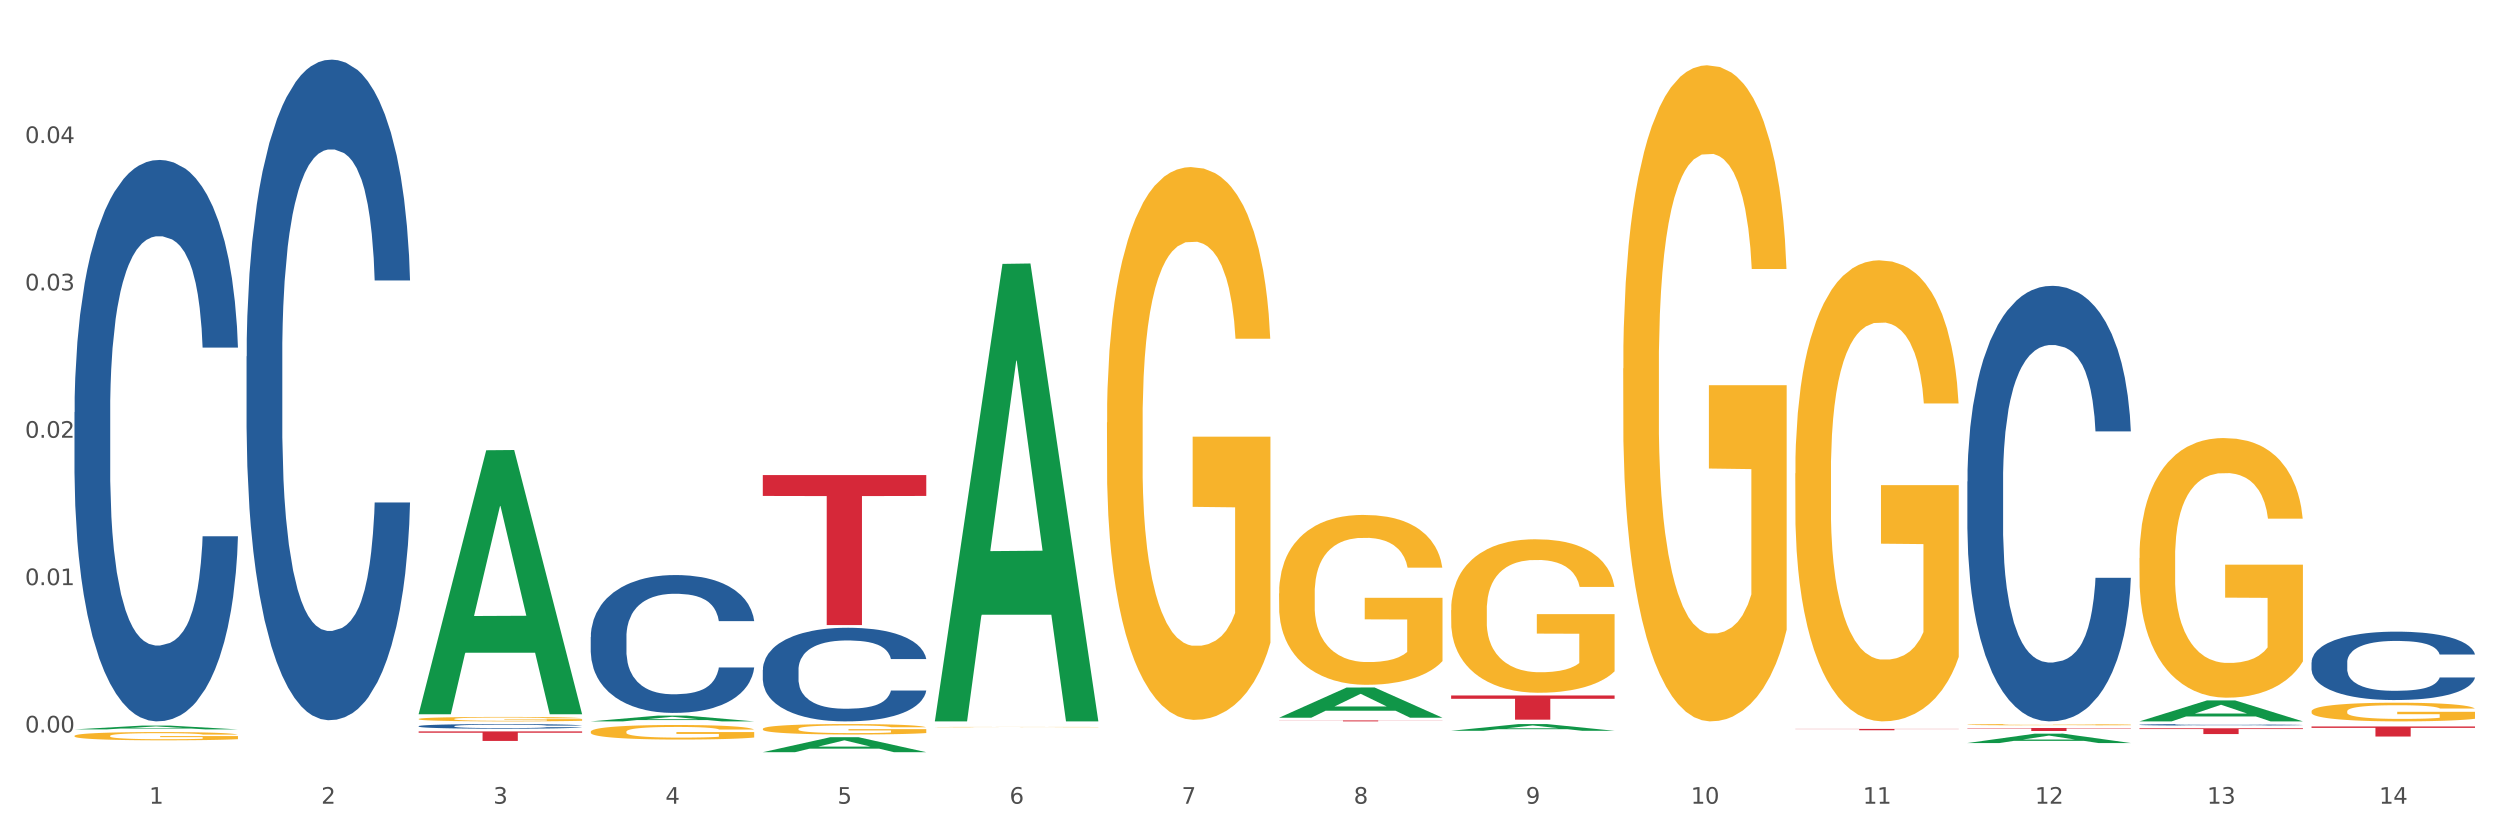 <?xml version="1.0" encoding="utf-8" standalone="no"?>
<!DOCTYPE svg PUBLIC "-//W3C//DTD SVG 1.1//EN"
  "http://www.w3.org/Graphics/SVG/1.1/DTD/svg11.dtd">
<svg xmlns:xlink="http://www.w3.org/1999/xlink" width="1080pt" height="360pt" viewBox="0 0 1080 360" xmlns="http://www.w3.org/2000/svg" version="1.1">
 <rect x="0" y="0" width="1080" height="360" fill="#333333" stroke="none"/>
 <defs>
  <style type="text/css">*{stroke-linejoin: round; stroke-linecap: butt}</style>
 </defs>
 <g id="figure_1">
  <g id="patch_1">
   <path d="M 0 360 
L 1080 360 
L 1080 0 
L 0 0 
z
" style="fill: #ffffff; stroke: #ffffff; stroke-linejoin: miter"/>
  </g>
  <g id="axes_1">
   <g id="matplotlib.axis_1">
    <g id="xtick_1">
     <g id="text_1">
      <!-- 1 -->
      <g style="fill: #4d4d4d" transform="translate(64.432 347.204) scale(0.096 -0.096)">
       <defs>
        <path id="DejaVuSans-31" d="M 794 531 
L 1825 531 
L 1825 4091 
L 703 3866 
L 703 4441 
L 1819 4666 
L 2450 4666 
L 2450 531 
L 3481 531 
L 3481 0 
L 794 0 
L 794 531 
z
" transform="scale(0.016)"/>
       </defs>
       <use xlink:href="#DejaVuSans-31"/>
      </g>
     </g>
    </g>
    <g id="xtick_2">
     <g id="text_2">
      <!-- 2 -->
      <g style="fill: #4d4d4d" transform="translate(138.771 347.204) scale(0.096 -0.096)">
       <defs>
        <path id="DejaVuSans-32" d="M 1228 531 
L 3431 531 
L 3431 0 
L 469 0 
L 469 531 
Q 828 903 1448 1529 
Q 2069 2156 2228 2338 
Q 2531 2678 2651 2914 
Q 2772 3150 2772 3378 
Q 2772 3750 2511 3984 
Q 2250 4219 1831 4219 
Q 1534 4219 1204 4116 
Q 875 4013 500 3803 
L 500 4441 
Q 881 4594 1212 4672 
Q 1544 4750 1819 4750 
Q 2544 4750 2975 4387 
Q 3406 4025 3406 3419 
Q 3406 3131 3298 2873 
Q 3191 2616 2906 2266 
Q 2828 2175 2409 1742 
Q 1991 1309 1228 531 
z
" transform="scale(0.016)"/>
       </defs>
       <use xlink:href="#DejaVuSans-32"/>
      </g>
     </g>
    </g>
    <g id="xtick_3">
     <g id="text_3">
      <!-- 3 -->
      <g style="fill: #4d4d4d" transform="translate(213.109 347.204) scale(0.096 -0.096)">
       <defs>
        <path id="DejaVuSans-33" d="M 2597 2516 
Q 3050 2419 3304 2112 
Q 3559 1806 3559 1356 
Q 3559 666 3084 287 
Q 2609 -91 1734 -91 
Q 1441 -91 1130 -33 
Q 819 25 488 141 
L 488 750 
Q 750 597 1062 519 
Q 1375 441 1716 441 
Q 2309 441 2620 675 
Q 2931 909 2931 1356 
Q 2931 1769 2642 2001 
Q 2353 2234 1838 2234 
L 1294 2234 
L 1294 2753 
L 1863 2753 
Q 2328 2753 2575 2939 
Q 2822 3125 2822 3475 
Q 2822 3834 2567 4026 
Q 2313 4219 1838 4219 
Q 1578 4219 1281 4162 
Q 984 4106 628 3988 
L 628 4550 
Q 988 4650 1302 4700 
Q 1616 4750 1894 4750 
Q 2613 4750 3031 4423 
Q 3450 4097 3450 3541 
Q 3450 3153 3228 2886 
Q 3006 2619 2597 2516 
z
" transform="scale(0.016)"/>
       </defs>
       <use xlink:href="#DejaVuSans-33"/>
      </g>
     </g>
    </g>
    <g id="xtick_4">
     <g id="text_4">
      <!-- 4 -->
      <g style="fill: #4d4d4d" transform="translate(287.448 347.204) scale(0.096 -0.096)">
       <defs>
        <path id="DejaVuSans-34" d="M 2419 4116 
L 825 1625 
L 2419 1625 
L 2419 4116 
z
M 2253 4666 
L 3047 4666 
L 3047 1625 
L 3713 1625 
L 3713 1100 
L 3047 1100 
L 3047 0 
L 2419 0 
L 2419 1100 
L 313 1100 
L 313 1709 
L 2253 4666 
z
" transform="scale(0.016)"/>
       </defs>
       <use xlink:href="#DejaVuSans-34"/>
      </g>
     </g>
    </g>
    <g id="xtick_5">
     <g id="text_5">
      <!-- 5 -->
      <g style="fill: #4d4d4d" transform="translate(361.787 347.204) scale(0.096 -0.096)">
       <defs>
        <path id="DejaVuSans-35" d="M 691 4666 
L 3169 4666 
L 3169 4134 
L 1269 4134 
L 1269 2991 
Q 1406 3038 1543 3061 
Q 1681 3084 1819 3084 
Q 2600 3084 3056 2656 
Q 3513 2228 3513 1497 
Q 3513 744 3044 326 
Q 2575 -91 1722 -91 
Q 1428 -91 1123 -41 
Q 819 9 494 109 
L 494 744 
Q 775 591 1075 516 
Q 1375 441 1709 441 
Q 2250 441 2565 725 
Q 2881 1009 2881 1497 
Q 2881 1984 2565 2268 
Q 2250 2553 1709 2553 
Q 1456 2553 1204 2497 
Q 953 2441 691 2322 
L 691 4666 
z
" transform="scale(0.016)"/>
       </defs>
       <use xlink:href="#DejaVuSans-35"/>
      </g>
     </g>
    </g>
    <g id="xtick_6">
     <g id="text_6">
      <!-- 6 -->
      <g style="fill: #4d4d4d" transform="translate(436.125 347.204) scale(0.096 -0.096)">
       <defs>
        <path id="DejaVuSans-36" d="M 2113 2584 
Q 1688 2584 1439 2293 
Q 1191 2003 1191 1497 
Q 1191 994 1439 701 
Q 1688 409 2113 409 
Q 2538 409 2786 701 
Q 3034 994 3034 1497 
Q 3034 2003 2786 2293 
Q 2538 2584 2113 2584 
z
M 3366 4563 
L 3366 3988 
Q 3128 4100 2886 4159 
Q 2644 4219 2406 4219 
Q 1781 4219 1451 3797 
Q 1122 3375 1075 2522 
Q 1259 2794 1537 2939 
Q 1816 3084 2150 3084 
Q 2853 3084 3261 2657 
Q 3669 2231 3669 1497 
Q 3669 778 3244 343 
Q 2819 -91 2113 -91 
Q 1303 -91 875 529 
Q 447 1150 447 2328 
Q 447 3434 972 4092 
Q 1497 4750 2381 4750 
Q 2619 4750 2861 4703 
Q 3103 4656 3366 4563 
z
" transform="scale(0.016)"/>
       </defs>
       <use xlink:href="#DejaVuSans-36"/>
      </g>
     </g>
    </g>
    <g id="xtick_7">
     <g id="text_7">
      <!-- 7 -->
      <g style="fill: #4d4d4d" transform="translate(510.464 347.204) scale(0.096 -0.096)">
       <defs>
        <path id="DejaVuSans-37" d="M 525 4666 
L 3525 4666 
L 3525 4397 
L 1831 0 
L 1172 0 
L 2766 4134 
L 525 4134 
L 525 4666 
z
" transform="scale(0.016)"/>
       </defs>
       <use xlink:href="#DejaVuSans-37"/>
      </g>
     </g>
    </g>
    <g id="xtick_8">
     <g id="text_8">
      <!-- 8 -->
      <g style="fill: #4d4d4d" transform="translate(584.803 347.204) scale(0.096 -0.096)">
       <defs>
        <path id="DejaVuSans-38" d="M 2034 2216 
Q 1584 2216 1326 1975 
Q 1069 1734 1069 1313 
Q 1069 891 1326 650 
Q 1584 409 2034 409 
Q 2484 409 2743 651 
Q 3003 894 3003 1313 
Q 3003 1734 2745 1975 
Q 2488 2216 2034 2216 
z
M 1403 2484 
Q 997 2584 770 2862 
Q 544 3141 544 3541 
Q 544 4100 942 4425 
Q 1341 4750 2034 4750 
Q 2731 4750 3128 4425 
Q 3525 4100 3525 3541 
Q 3525 3141 3298 2862 
Q 3072 2584 2669 2484 
Q 3125 2378 3379 2068 
Q 3634 1759 3634 1313 
Q 3634 634 3220 271 
Q 2806 -91 2034 -91 
Q 1263 -91 848 271 
Q 434 634 434 1313 
Q 434 1759 690 2068 
Q 947 2378 1403 2484 
z
M 1172 3481 
Q 1172 3119 1398 2916 
Q 1625 2713 2034 2713 
Q 2441 2713 2670 2916 
Q 2900 3119 2900 3481 
Q 2900 3844 2670 4047 
Q 2441 4250 2034 4250 
Q 1625 4250 1398 4047 
Q 1172 3844 1172 3481 
z
" transform="scale(0.016)"/>
       </defs>
       <use xlink:href="#DejaVuSans-38"/>
      </g>
     </g>
    </g>
    <g id="xtick_9">
     <g id="text_9">
      <!-- 9 -->
      <g style="fill: #4d4d4d" transform="translate(659.142 347.204) scale(0.096 -0.096)">
       <defs>
        <path id="DejaVuSans-39" d="M 703 97 
L 703 672 
Q 941 559 1184 500 
Q 1428 441 1663 441 
Q 2288 441 2617 861 
Q 2947 1281 2994 2138 
Q 2813 1869 2534 1725 
Q 2256 1581 1919 1581 
Q 1219 1581 811 2004 
Q 403 2428 403 3163 
Q 403 3881 828 4315 
Q 1253 4750 1959 4750 
Q 2769 4750 3195 4129 
Q 3622 3509 3622 2328 
Q 3622 1225 3098 567 
Q 2575 -91 1691 -91 
Q 1453 -91 1209 -44 
Q 966 3 703 97 
z
M 1959 2075 
Q 2384 2075 2632 2365 
Q 2881 2656 2881 3163 
Q 2881 3666 2632 3958 
Q 2384 4250 1959 4250 
Q 1534 4250 1286 3958 
Q 1038 3666 1038 3163 
Q 1038 2656 1286 2365 
Q 1534 2075 1959 2075 
z
" transform="scale(0.016)"/>
       </defs>
       <use xlink:href="#DejaVuSans-39"/>
      </g>
     </g>
    </g>
    <g id="xtick_10">
     <g id="text_10">
      <!-- 10 -->
      <g style="fill: #4d4d4d" transform="translate(730.426 347.204) scale(0.096 -0.096)">
       <defs>
        <path id="DejaVuSans-30" d="M 2034 4250 
Q 1547 4250 1301 3770 
Q 1056 3291 1056 2328 
Q 1056 1369 1301 889 
Q 1547 409 2034 409 
Q 2525 409 2770 889 
Q 3016 1369 3016 2328 
Q 3016 3291 2770 3770 
Q 2525 4250 2034 4250 
z
M 2034 4750 
Q 2819 4750 3233 4129 
Q 3647 3509 3647 2328 
Q 3647 1150 3233 529 
Q 2819 -91 2034 -91 
Q 1250 -91 836 529 
Q 422 1150 422 2328 
Q 422 3509 836 4129 
Q 1250 4750 2034 4750 
z
" transform="scale(0.016)"/>
       </defs>
       <use xlink:href="#DejaVuSans-31"/>
       <use xlink:href="#DejaVuSans-30" transform="translate(63.623 0)"/>
      </g>
     </g>
    </g>
    <g id="xtick_11">
     <g id="text_11">
      <!-- 11 -->
      <g style="fill: #4d4d4d" transform="translate(804.765 347.204) scale(0.096 -0.096)">
       <use xlink:href="#DejaVuSans-31"/>
       <use xlink:href="#DejaVuSans-31" transform="translate(63.623 0)"/>
      </g>
     </g>
    </g>
    <g id="xtick_12">
     <g id="text_12">
      <!-- 12 -->
      <g style="fill: #4d4d4d" transform="translate(879.104 347.204) scale(0.096 -0.096)">
       <use xlink:href="#DejaVuSans-31"/>
       <use xlink:href="#DejaVuSans-32" transform="translate(63.623 0)"/>
      </g>
     </g>
    </g>
    <g id="xtick_13">
     <g id="text_13">
      <!-- 13 -->
      <g style="fill: #4d4d4d" transform="translate(953.442 347.204) scale(0.096 -0.096)">
       <use xlink:href="#DejaVuSans-31"/>
       <use xlink:href="#DejaVuSans-33" transform="translate(63.623 0)"/>
      </g>
     </g>
    </g>
    <g id="xtick_14">
     <g id="text_14">
      <!-- 14 -->
      <g style="fill: #4d4d4d" transform="translate(1027.781 347.204) scale(0.096 -0.096)">
       <use xlink:href="#DejaVuSans-31"/>
       <use xlink:href="#DejaVuSans-34" transform="translate(63.623 0)"/>
      </g>
     </g>
    </g>
    <g id="xtick_15"/>
    <g id="xtick_16"/>
    <g id="xtick_17"/>
    <g id="xtick_18"/>
    <g id="xtick_19"/>
    <g id="xtick_20"/>
    <g id="xtick_21"/>
    <g id="xtick_22"/>
    <g id="xtick_23"/>
    <g id="xtick_24"/>
    <g id="xtick_25"/>
    <g id="xtick_26"/>
    <g id="xtick_27"/>
   </g>
   <g id="matplotlib.axis_2">
    <g id="ytick_1">
     <g id="text_15">
      <!-- 0.00 -->
      <g style="fill: #4d4d4d" transform="translate(10.8 316.436) scale(0.096 -0.096)">
       <defs>
        <path id="DejaVuSans-2e" d="M 684 794 
L 1344 794 
L 1344 0 
L 684 0 
L 684 794 
z
" transform="scale(0.016)"/>
       </defs>
       <use xlink:href="#DejaVuSans-30"/>
       <use xlink:href="#DejaVuSans-2e" transform="translate(63.623 0)"/>
       <use xlink:href="#DejaVuSans-30" transform="translate(95.41 0)"/>
       <use xlink:href="#DejaVuSans-30" transform="translate(159.033 0)"/>
      </g>
     </g>
    </g>
    <g id="ytick_2">
     <g id="text_16">
      <!-- 0.01 -->
      <g style="fill: #4d4d4d" transform="translate(10.8 252.775) scale(0.096 -0.096)">
       <use xlink:href="#DejaVuSans-30"/>
       <use xlink:href="#DejaVuSans-2e" transform="translate(63.623 0)"/>
       <use xlink:href="#DejaVuSans-30" transform="translate(95.41 0)"/>
       <use xlink:href="#DejaVuSans-31" transform="translate(159.033 0)"/>
      </g>
     </g>
    </g>
    <g id="ytick_3">
     <g id="text_17">
      <!-- 0.02 -->
      <g style="fill: #4d4d4d" transform="translate(10.8 189.114) scale(0.096 -0.096)">
       <use xlink:href="#DejaVuSans-30"/>
       <use xlink:href="#DejaVuSans-2e" transform="translate(63.623 0)"/>
       <use xlink:href="#DejaVuSans-30" transform="translate(95.41 0)"/>
       <use xlink:href="#DejaVuSans-32" transform="translate(159.033 0)"/>
      </g>
     </g>
    </g>
    <g id="ytick_4">
     <g id="text_18">
      <!-- 0.03 -->
      <g style="fill: #4d4d4d" transform="translate(10.8 125.452) scale(0.096 -0.096)">
       <use xlink:href="#DejaVuSans-30"/>
       <use xlink:href="#DejaVuSans-2e" transform="translate(63.623 0)"/>
       <use xlink:href="#DejaVuSans-30" transform="translate(95.41 0)"/>
       <use xlink:href="#DejaVuSans-33" transform="translate(159.033 0)"/>
      </g>
     </g>
    </g>
    <g id="ytick_5">
     <g id="text_19">
      <!-- 0.04 -->
      <g style="fill: #4d4d4d" transform="translate(10.8 61.791) scale(0.096 -0.096)">
       <use xlink:href="#DejaVuSans-30"/>
       <use xlink:href="#DejaVuSans-2e" transform="translate(63.623 0)"/>
       <use xlink:href="#DejaVuSans-30" transform="translate(95.41 0)"/>
       <use xlink:href="#DejaVuSans-34" transform="translate(159.033 0)"/>
      </g>
     </g>
    </g>
    <g id="ytick_6"/>
    <g id="ytick_7"/>
    <g id="ytick_8"/>
    <g id="ytick_9"/>
    <g id="ytick_10"/>
   </g>
   <g id="PolyCollection_1">
    <path d="M 32.175 315.099 
L 32.248 315.098 
L 61.37 313.458 
L 73.456 313.456 
L 102.797 315.102 
L 88.818 315.102 
L 82.484 314.719 
L 52.415 314.719 
L 52.197 314.725 
L 46.081 315.102 
L 32.175 315.102 
L 32.175 315.099 
L 56.201 314.49 
L 78.698 314.489 
L 67.559 313.807 
L 67.413 313.804 
L 67.267 313.808 
L 56.128 314.489 
L 56.201 314.49 
L 32.175 315.099 
z
" clip-path="url(#pebd234f0a5)" style="fill: #109648"/>
    <path d="M 849.901 314.501 
L 920.523 314.501 
L 920.523 314.679 
L 892.742 314.68 
L 892.742 315.781 
L 877.514 315.781 
L 877.514 314.68 
L 849.901 314.679 
L 849.901 314.502 
L 849.901 314.501 
z
" clip-path="url(#pebd234f0a5)" style="fill: #d62839"/>
    <path d="M 775.562 314.889 
L 846.184 314.889 
L 846.184 314.971 
L 818.404 314.971 
L 818.404 315.472 
L 803.175 315.472 
L 803.175 314.971 
L 775.562 314.971 
L 775.562 314.89 
L 775.562 314.889 
z
" clip-path="url(#pebd234f0a5)" style="fill: #d62839"/>
    <path d="M 626.885 300.428 
L 697.506 300.428 
L 697.506 301.883 
L 669.726 301.893 
L 669.726 310.898 
L 654.497 310.898 
L 654.497 301.893 
L 626.885 301.883 
L 626.885 300.438 
L 626.885 300.428 
z
" clip-path="url(#pebd234f0a5)" style="fill: #d62839"/>
    <path d="M 552.546 311.218 
L 623.168 311.218 
L 623.168 311.276 
L 595.388 311.277 
L 595.388 311.64 
L 580.159 311.64 
L 580.159 311.277 
L 552.546 311.276 
L 552.546 311.218 
L 552.546 311.218 
z
" clip-path="url(#pebd234f0a5)" style="fill: #d62839"/>
    <path d="M 329.53 205.241 
L 400.152 205.241 
L 400.152 214.246 
L 372.371 214.307 
L 372.371 270.043 
L 357.143 270.043 
L 357.143 214.307 
L 329.53 214.246 
L 329.53 205.301 
L 329.53 205.241 
z
" clip-path="url(#pebd234f0a5)" style="fill: #d62839"/>
    <path d="M 180.852 315.951 
L 251.474 315.951 
L 251.474 316.528 
L 223.694 316.531 
L 223.694 320.097 
L 208.465 320.097 
L 208.465 316.531 
L 180.852 316.528 
L 180.852 315.955 
L 180.852 315.951 
z
" clip-path="url(#pebd234f0a5)" style="fill: #d62839"/>
    <path d="M 180.852 310.604 
L 180.936 310.602 
L 180.936 310.539 
L 181.103 310.484 
L 181.936 310.352 
L 183.187 310.243 
L 184.104 310.185 
L 185.021 310.138 
L 186.105 310.09 
L 187.439 310.041 
L 189.857 309.969 
L 191.358 309.932 
L 193.192 309.893 
L 196.528 309.837 
L 198.946 309.805 
L 201.447 309.779 
L 205.533 309.747 
L 208.201 309.733 
L 211.036 309.722 
L 214.454 309.715 
L 217.039 309.713 
L 222.709 309.719 
L 227.545 309.735 
L 229.879 309.747 
L 232.881 309.768 
L 234.465 309.782 
L 237.05 309.81 
L 239.718 309.847 
L 241.552 309.879 
L 244.304 309.939 
L 246.388 309.999 
L 248.306 310.072 
L 249.306 310.124 
L 250.057 310.171 
L 250.724 310.226 
L 251.391 310.312 
L 236.383 310.312 
L 235.799 310.25 
L 234.882 310.192 
L 233.548 310.136 
L 232.38 310.101 
L 230.379 310.057 
L 228.545 310.028 
L 226.627 310.007 
L 224.293 309.99 
L 222.458 309.981 
L 219.874 309.974 
L 214.788 309.976 
L 211.369 309.99 
L 209.034 310.007 
L 207.534 310.023 
L 206.2 310.041 
L 204.699 310.065 
L 202.948 310.102 
L 201.697 310.136 
L 200.446 310.178 
L 199.446 310.22 
L 198.529 310.27 
L 197.778 310.322 
L 197.195 310.377 
L 196.694 310.444 
L 196.277 310.555 
L 196.277 310.796 
L 196.444 310.85 
L 196.861 310.922 
L 197.361 310.977 
L 198.195 311.042 
L 198.946 311.086 
L 200.363 311.149 
L 201.947 311.202 
L 203.198 311.236 
L 204.449 311.264 
L 206.616 311.303 
L 209.034 311.334 
L 211.119 311.354 
L 213.954 311.371 
L 215.871 311.378 
L 217.539 311.382 
L 221.625 311.382 
L 224.543 311.376 
L 227.795 311.364 
L 230.296 311.348 
L 232.38 311.329 
L 234.715 311.297 
L 236.216 311.267 
L 236.216 310.9 
L 217.873 310.898 
L 217.873 310.653 
L 251.474 310.653 
L 251.474 311.371 
L 250.057 311.408 
L 248.473 311.442 
L 246.805 311.471 
L 244.304 311.508 
L 241.302 311.544 
L 238.634 311.568 
L 235.799 311.589 
L 232.464 311.609 
L 228.128 311.626 
L 225.46 311.633 
L 222.125 311.639 
L 218.206 311.64 
L 214.788 311.637 
L 211.452 311.628 
L 207.951 311.612 
L 204.532 311.589 
L 201.947 311.566 
L 199.362 311.538 
L 196.611 311.501 
L 194.443 311.466 
L 192.776 311.435 
L 190.941 311.394 
L 188.94 311.341 
L 187.439 311.294 
L 186.105 311.244 
L 184.688 311.181 
L 183.687 311.127 
L 182.687 311.058 
L 182.103 311.007 
L 181.436 310.928 
L 180.936 310.817 
L 180.852 310.604 
z
" clip-path="url(#pebd234f0a5)" style="fill: #f7b32b"/>
    <path d="M 106.514 153.988 
L 106.597 153.727 
L 106.597 146.429 
L 106.848 136.526 
L 107.766 118.282 
L 108.935 104.469 
L 110.938 88.31 
L 112.023 81.534 
L 113.442 73.975 
L 116.364 61.726 
L 119.703 51.301 
L 122.04 45.567 
L 123.794 41.918 
L 127.717 35.403 
L 129.971 32.536 
L 132.308 30.19 
L 134.312 28.626 
L 137.651 26.802 
L 140.322 26.02 
L 143.411 25.759 
L 145.998 26.02 
L 149.421 27.063 
L 154.43 30.19 
L 156.35 32.015 
L 158.937 35.142 
L 161.609 39.312 
L 163.779 43.482 
L 166.283 49.476 
L 168.871 57.295 
L 171.376 67.199 
L 173.129 76.321 
L 174.548 85.964 
L 175.8 97.692 
L 176.718 110.463 
L 177.135 121.149 
L 161.859 121.149 
L 161.442 111.506 
L 160.607 101.08 
L 159.772 94.044 
L 158.854 88.31 
L 157.435 81.794 
L 156.183 77.624 
L 154.096 72.672 
L 152.176 69.545 
L 150.59 67.72 
L 148.67 66.157 
L 144.579 64.593 
L 141.658 64.593 
L 139.821 65.114 
L 137.567 66.417 
L 135.647 68.242 
L 133.393 71.369 
L 131.64 74.757 
L 129.887 79.188 
L 128.886 82.315 
L 127.383 88.049 
L 126.381 92.74 
L 125.046 100.82 
L 124.294 106.554 
L 122.959 121.409 
L 122.374 132.356 
L 122.124 139.914 
L 121.957 148.254 
L 121.957 188.911 
L 122.458 207.155 
L 122.875 214.974 
L 123.543 223.835 
L 124.795 235.303 
L 126.632 246.51 
L 128.552 254.589 
L 130.138 259.541 
L 131.64 263.19 
L 133.143 266.057 
L 134.979 268.663 
L 136.482 270.227 
L 138.736 271.791 
L 141.407 272.572 
L 143.494 272.572 
L 147.751 271.269 
L 149.671 269.966 
L 151.508 268.142 
L 153.511 265.275 
L 155.097 262.147 
L 156.016 259.802 
L 157.518 254.85 
L 158.687 249.637 
L 159.689 243.643 
L 160.357 238.43 
L 161.108 230.612 
L 161.692 221.75 
L 161.859 217.059 
L 177.135 217.059 
L 176.802 226.442 
L 176.217 235.564 
L 175.049 247.813 
L 174.13 254.85 
L 172.711 263.451 
L 171.209 270.748 
L 169.122 278.828 
L 167.202 284.822 
L 165.198 290.034 
L 163.028 294.726 
L 159.104 301.241 
L 157.685 303.066 
L 154.68 306.193 
L 152.343 308.018 
L 148.92 309.842 
L 145.414 310.885 
L 141.741 311.145 
L 138.486 310.624 
L 134.896 309.06 
L 132.642 307.496 
L 130.138 305.151 
L 127.216 301.502 
L 124.461 297.071 
L 121.874 291.859 
L 119.453 285.864 
L 117.199 279.088 
L 114.277 267.881 
L 112.107 256.935 
L 110.521 246.77 
L 109.435 238.17 
L 108.35 227.224 
L 107.766 219.665 
L 106.848 201.422 
L 106.514 184.481 
L 106.514 153.988 
z
" clip-path="url(#pebd234f0a5)" style="fill: #255c99"/>
    <path d="M 180.852 313.694 
L 180.936 313.692 
L 180.936 313.64 
L 181.186 313.57 
L 182.105 313.442 
L 183.273 313.344 
L 185.277 313.23 
L 186.362 313.182 
L 187.781 313.129 
L 190.703 313.042 
L 194.042 312.969 
L 196.379 312.928 
L 198.132 312.903 
L 202.056 312.857 
L 204.31 312.836 
L 206.647 312.82 
L 208.65 312.809 
L 211.989 312.796 
L 214.661 312.79 
L 217.749 312.789 
L 220.337 312.79 
L 223.76 312.798 
L 228.768 312.82 
L 230.688 312.833 
L 233.276 312.855 
L 235.947 312.884 
L 238.118 312.914 
L 240.622 312.956 
L 243.21 313.011 
L 245.714 313.081 
L 247.467 313.145 
L 248.886 313.214 
L 250.139 313.296 
L 251.057 313.386 
L 251.474 313.462 
L 236.198 313.462 
L 235.78 313.394 
L 234.946 313.32 
L 234.111 313.271 
L 233.193 313.23 
L 231.774 313.184 
L 230.521 313.155 
L 228.434 313.12 
L 226.514 313.098 
L 224.928 313.085 
L 223.008 313.074 
L 218.918 313.063 
L 215.996 313.063 
L 214.16 313.066 
L 211.906 313.076 
L 209.986 313.088 
L 207.732 313.111 
L 205.979 313.134 
L 204.226 313.166 
L 203.224 313.188 
L 201.722 313.228 
L 200.72 313.261 
L 199.384 313.318 
L 198.633 313.359 
L 197.297 313.464 
L 196.713 313.541 
L 196.463 313.594 
L 196.296 313.653 
L 196.296 313.94 
L 196.797 314.069 
L 197.214 314.124 
L 197.882 314.187 
L 199.134 314.268 
L 200.97 314.347 
L 202.89 314.404 
L 204.476 314.439 
L 205.979 314.465 
L 207.482 314.485 
L 209.318 314.503 
L 210.821 314.514 
L 213.075 314.525 
L 215.746 314.531 
L 217.833 314.531 
L 222.09 314.522 
L 224.01 314.513 
L 225.847 314.5 
L 227.85 314.479 
L 229.436 314.457 
L 230.354 314.441 
L 231.857 314.406 
L 233.026 314.369 
L 234.027 314.327 
L 234.695 314.29 
L 235.447 314.235 
L 236.031 314.172 
L 236.198 314.139 
L 251.474 314.139 
L 251.14 314.205 
L 250.556 314.27 
L 249.387 314.356 
L 248.469 314.406 
L 247.05 314.467 
L 245.547 314.518 
L 243.46 314.575 
L 241.54 314.617 
L 239.537 314.654 
L 237.367 314.687 
L 233.443 314.733 
L 232.024 314.746 
L 229.019 314.768 
L 226.681 314.781 
L 223.259 314.794 
L 219.753 314.801 
L 216.08 314.803 
L 212.824 314.8 
L 209.235 314.789 
L 206.981 314.777 
L 204.476 314.761 
L 201.555 314.735 
L 198.8 314.704 
L 196.212 314.667 
L 193.791 314.625 
L 191.538 314.577 
L 188.616 314.498 
L 186.445 314.421 
L 184.859 314.349 
L 183.774 314.288 
L 182.689 314.211 
L 182.105 314.157 
L 181.186 314.029 
L 180.852 313.909 
L 180.852 313.694 
z
" clip-path="url(#pebd234f0a5)" style="fill: #255c99"/>
    <path d="M 255.191 275.179 
L 255.275 275.124 
L 255.275 273.601 
L 255.525 271.534 
L 256.443 267.727 
L 257.612 264.844 
L 259.615 261.471 
L 260.701 260.057 
L 262.12 258.48 
L 265.041 255.923 
L 268.381 253.747 
L 270.718 252.551 
L 272.471 251.789 
L 276.394 250.429 
L 278.648 249.831 
L 280.986 249.341 
L 282.989 249.015 
L 286.328 248.634 
L 288.999 248.471 
L 292.088 248.417 
L 294.676 248.471 
L 298.098 248.689 
L 303.107 249.341 
L 305.027 249.722 
L 307.615 250.375 
L 310.286 251.245 
L 312.457 252.115 
L 314.961 253.367 
L 317.549 254.998 
L 320.053 257.065 
L 321.806 258.969 
L 323.225 260.982 
L 324.477 263.43 
L 325.396 266.095 
L 325.813 268.325 
L 310.537 268.325 
L 310.119 266.312 
L 309.284 264.137 
L 308.45 262.668 
L 307.531 261.471 
L 306.112 260.112 
L 304.86 259.241 
L 302.773 258.208 
L 300.853 257.555 
L 299.267 257.174 
L 297.347 256.848 
L 293.257 256.521 
L 290.335 256.521 
L 288.499 256.63 
L 286.245 256.902 
L 284.325 257.283 
L 282.071 257.936 
L 280.318 258.643 
L 278.565 259.568 
L 277.563 260.22 
L 276.06 261.417 
L 275.059 262.396 
L 273.723 264.082 
L 272.972 265.279 
L 271.636 268.379 
L 271.052 270.664 
L 270.801 272.242 
L 270.634 273.982 
L 270.634 282.468 
L 271.135 286.275 
L 271.553 287.907 
L 272.22 289.757 
L 273.473 292.15 
L 275.309 294.489 
L 277.229 296.175 
L 278.815 297.209 
L 280.318 297.97 
L 281.82 298.569 
L 283.657 299.112 
L 285.159 299.439 
L 287.413 299.765 
L 290.085 299.928 
L 292.172 299.928 
L 296.429 299.656 
L 298.349 299.384 
L 300.185 299.004 
L 302.189 298.405 
L 303.775 297.753 
L 304.693 297.263 
L 306.196 296.23 
L 307.364 295.142 
L 308.366 293.891 
L 309.034 292.803 
L 309.785 291.171 
L 310.37 289.321 
L 310.537 288.342 
L 325.813 288.342 
L 325.479 290.301 
L 324.895 292.204 
L 323.726 294.761 
L 322.808 296.23 
L 321.389 298.025 
L 319.886 299.548 
L 317.799 301.234 
L 315.879 302.485 
L 313.876 303.573 
L 311.705 304.552 
L 307.782 305.912 
L 306.363 306.293 
L 303.358 306.945 
L 301.02 307.326 
L 297.598 307.707 
L 294.092 307.924 
L 290.419 307.979 
L 287.163 307.87 
L 283.573 307.544 
L 281.32 307.217 
L 278.815 306.728 
L 275.893 305.966 
L 273.139 305.041 
L 270.551 303.954 
L 268.13 302.702 
L 265.876 301.288 
L 262.955 298.949 
L 260.784 296.665 
L 259.198 294.543 
L 258.113 292.748 
L 257.028 290.464 
L 256.443 288.886 
L 255.525 285.079 
L 255.191 281.543 
L 255.191 275.179 
z
" clip-path="url(#pebd234f0a5)" style="fill: #255c99"/>
    <path d="M 329.53 289.366 
L 329.613 289.329 
L 329.613 288.294 
L 329.864 286.891 
L 330.782 284.305 
L 331.951 282.347 
L 333.954 280.057 
L 335.039 279.096 
L 336.458 278.025 
L 339.38 276.289 
L 342.719 274.811 
L 345.057 273.999 
L 346.81 273.481 
L 350.733 272.558 
L 352.987 272.152 
L 355.324 271.819 
L 357.328 271.598 
L 360.667 271.339 
L 363.338 271.228 
L 366.427 271.191 
L 369.015 271.228 
L 372.437 271.376 
L 377.446 271.819 
L 379.366 272.078 
L 381.954 272.521 
L 384.625 273.112 
L 386.795 273.703 
L 389.3 274.553 
L 391.887 275.661 
L 394.392 277.065 
L 396.145 278.358 
L 397.564 279.724 
L 398.816 281.387 
L 399.734 283.197 
L 400.152 284.711 
L 384.875 284.711 
L 384.458 283.344 
L 383.623 281.867 
L 382.788 280.869 
L 381.87 280.057 
L 380.451 279.133 
L 379.199 278.542 
L 377.112 277.84 
L 375.192 277.397 
L 373.606 277.139 
L 371.686 276.917 
L 367.595 276.695 
L 364.674 276.695 
L 362.837 276.769 
L 360.583 276.954 
L 358.663 277.212 
L 356.41 277.656 
L 354.656 278.136 
L 352.903 278.764 
L 351.902 279.207 
L 350.399 280.02 
L 349.397 280.685 
L 348.062 281.83 
L 347.31 282.643 
L 345.975 284.748 
L 345.391 286.3 
L 345.14 287.371 
L 344.973 288.553 
L 344.973 294.316 
L 345.474 296.901 
L 345.891 298.01 
L 346.559 299.266 
L 347.811 300.891 
L 349.648 302.479 
L 351.568 303.624 
L 353.154 304.326 
L 354.656 304.843 
L 356.159 305.25 
L 357.996 305.619 
L 359.498 305.841 
L 361.752 306.062 
L 364.423 306.173 
L 366.51 306.173 
L 370.768 305.989 
L 372.688 305.804 
L 374.524 305.545 
L 376.528 305.139 
L 378.114 304.696 
L 379.032 304.363 
L 380.534 303.661 
L 381.703 302.923 
L 382.705 302.073 
L 383.373 301.334 
L 384.124 300.226 
L 384.708 298.97 
L 384.875 298.305 
L 400.152 298.305 
L 399.818 299.635 
L 399.233 300.928 
L 398.065 302.664 
L 397.146 303.661 
L 395.727 304.88 
L 394.225 305.915 
L 392.138 307.06 
L 390.218 307.909 
L 388.214 308.648 
L 386.044 309.313 
L 382.121 310.237 
L 380.701 310.495 
L 377.696 310.939 
L 375.359 311.197 
L 371.936 311.456 
L 368.43 311.603 
L 364.757 311.64 
L 361.502 311.567 
L 357.912 311.345 
L 355.658 311.123 
L 353.154 310.791 
L 350.232 310.274 
L 347.477 309.646 
L 344.89 308.907 
L 342.469 308.057 
L 340.215 307.097 
L 337.293 305.508 
L 335.123 303.957 
L 333.537 302.516 
L 332.452 301.297 
L 331.366 299.746 
L 330.782 298.674 
L 329.864 296.089 
L 329.53 293.688 
L 329.53 289.366 
z
" clip-path="url(#pebd234f0a5)" style="fill: #255c99"/>
    <path d="M 849.901 208.023 
L 849.984 207.851 
L 849.984 203.04 
L 850.235 196.51 
L 851.153 184.482 
L 852.322 175.374 
L 854.325 164.72 
L 855.41 160.253 
L 856.829 155.269 
L 859.751 147.193 
L 863.09 140.32 
L 865.428 136.539 
L 867.181 134.133 
L 871.104 129.838 
L 873.358 127.947 
L 875.695 126.401 
L 877.699 125.37 
L 881.038 124.167 
L 883.709 123.651 
L 886.798 123.48 
L 889.386 123.651 
L 892.808 124.339 
L 897.817 126.401 
L 899.737 127.604 
L 902.325 129.666 
L 904.996 132.415 
L 907.166 135.165 
L 909.671 139.117 
L 912.258 144.272 
L 914.763 150.802 
L 916.516 156.816 
L 917.935 163.174 
L 919.187 170.906 
L 920.105 179.326 
L 920.523 186.372 
L 905.246 186.372 
L 904.829 180.014 
L 903.994 173.14 
L 903.159 168.501 
L 902.241 164.72 
L 900.822 160.424 
L 899.57 157.675 
L 897.483 154.41 
L 895.563 152.348 
L 893.977 151.145 
L 892.057 150.114 
L 887.966 149.083 
L 885.045 149.083 
L 883.208 149.427 
L 880.954 150.286 
L 879.034 151.489 
L 876.78 153.551 
L 875.027 155.785 
L 873.274 158.706 
L 872.273 160.768 
L 870.77 164.549 
L 869.768 167.642 
L 868.433 172.968 
L 867.681 176.749 
L 866.346 186.544 
L 865.761 193.761 
L 865.511 198.744 
L 865.344 204.243 
L 865.344 231.049 
L 865.845 243.078 
L 866.262 248.233 
L 866.93 254.075 
L 868.182 261.636 
L 870.019 269.025 
L 871.939 274.352 
L 873.525 277.617 
L 875.027 280.023 
L 876.53 281.913 
L 878.367 283.631 
L 879.869 284.662 
L 882.123 285.693 
L 884.794 286.209 
L 886.881 286.209 
L 891.139 285.349 
L 893.059 284.49 
L 894.895 283.287 
L 896.899 281.397 
L 898.485 279.335 
L 899.403 277.789 
L 900.905 274.524 
L 902.074 271.087 
L 903.076 267.135 
L 903.744 263.698 
L 904.495 258.543 
L 905.079 252.701 
L 905.246 249.607 
L 920.523 249.607 
L 920.189 255.794 
L 919.604 261.808 
L 918.436 269.884 
L 917.517 274.524 
L 916.098 280.194 
L 914.596 285.006 
L 912.509 290.333 
L 910.589 294.285 
L 908.585 297.722 
L 906.415 300.815 
L 902.491 305.111 
L 901.072 306.313 
L 898.067 308.376 
L 895.73 309.578 
L 892.307 310.781 
L 888.801 311.469 
L 885.128 311.64 
L 881.873 311.297 
L 878.283 310.266 
L 876.029 309.235 
L 873.525 307.688 
L 870.603 305.282 
L 867.848 302.361 
L 865.261 298.925 
L 862.84 294.972 
L 860.586 290.505 
L 857.664 283.116 
L 855.494 275.898 
L 853.908 269.197 
L 852.823 263.526 
L 851.737 256.309 
L 851.153 251.326 
L 850.235 239.297 
L 849.901 228.128 
L 849.901 208.023 
z
" clip-path="url(#pebd234f0a5)" style="fill: #255c99"/>
    <path d="M 924.24 313.089 
L 924.323 313.088 
L 924.323 313.071 
L 924.573 313.048 
L 925.492 313.005 
L 926.66 312.973 
L 928.664 312.935 
L 929.749 312.919 
L 931.168 312.902 
L 934.09 312.873 
L 937.429 312.848 
L 939.766 312.835 
L 941.519 312.826 
L 945.443 312.811 
L 947.697 312.804 
L 950.034 312.799 
L 952.037 312.795 
L 955.377 312.791 
L 958.048 312.789 
L 961.136 312.789 
L 963.724 312.789 
L 967.147 312.792 
L 972.155 312.799 
L 974.075 312.803 
L 976.663 312.811 
L 979.335 312.82 
L 981.505 312.83 
L 984.009 312.844 
L 986.597 312.862 
L 989.101 312.886 
L 990.854 312.907 
L 992.273 312.93 
L 993.526 312.957 
L 994.444 312.987 
L 994.861 313.012 
L 979.585 313.012 
L 979.168 312.989 
L 978.333 312.965 
L 977.498 312.949 
L 976.58 312.935 
L 975.161 312.92 
L 973.908 312.91 
L 971.822 312.898 
L 969.902 312.891 
L 968.316 312.887 
L 966.396 312.883 
L 962.305 312.88 
L 959.383 312.88 
L 957.547 312.881 
L 955.293 312.884 
L 953.373 312.888 
L 951.119 312.895 
L 949.366 312.903 
L 947.613 312.914 
L 946.611 312.921 
L 945.109 312.934 
L 944.107 312.945 
L 942.771 312.964 
L 942.02 312.978 
L 940.685 313.013 
L 940.1 313.038 
L 939.85 313.056 
L 939.683 313.076 
L 939.683 313.171 
L 940.184 313.214 
L 940.601 313.232 
L 941.269 313.253 
L 942.521 313.28 
L 944.358 313.306 
L 946.278 313.325 
L 947.864 313.336 
L 949.366 313.345 
L 950.869 313.352 
L 952.705 313.358 
L 954.208 313.361 
L 956.462 313.365 
L 959.133 313.367 
L 961.22 313.367 
L 965.477 313.364 
L 967.397 313.361 
L 969.234 313.357 
L 971.237 313.35 
L 972.823 313.343 
L 973.742 313.337 
L 975.244 313.325 
L 976.413 313.313 
L 977.415 313.299 
L 978.082 313.287 
L 978.834 313.269 
L 979.418 313.248 
L 979.585 313.237 
L 994.861 313.237 
L 994.527 313.259 
L 993.943 313.28 
L 992.774 313.309 
L 991.856 313.325 
L 990.437 313.346 
L 988.934 313.363 
L 986.847 313.382 
L 984.927 313.396 
L 982.924 313.408 
L 980.754 313.419 
L 976.83 313.434 
L 975.411 313.438 
L 972.406 313.446 
L 970.069 313.45 
L 966.646 313.454 
L 963.14 313.457 
L 959.467 313.457 
L 956.211 313.456 
L 952.622 313.452 
L 950.368 313.449 
L 947.864 313.443 
L 944.942 313.435 
L 942.187 313.424 
L 939.599 313.412 
L 937.178 313.398 
L 934.925 313.382 
L 932.003 313.356 
L 929.832 313.33 
L 928.246 313.306 
L 927.161 313.286 
L 926.076 313.261 
L 925.492 313.243 
L 924.573 313.2 
L 924.24 313.16 
L 924.24 313.089 
z
" clip-path="url(#pebd234f0a5)" style="fill: #255c99"/>
    <path d="M 998.578 286.147 
L 998.662 286.12 
L 998.662 285.365 
L 998.912 284.339 
L 999.83 282.45 
L 1000.999 281.019 
L 1003.003 279.346 
L 1004.088 278.644 
L 1005.507 277.861 
L 1008.429 276.593 
L 1011.768 275.513 
L 1014.105 274.92 
L 1015.858 274.542 
L 1019.781 273.867 
L 1022.035 273.57 
L 1024.373 273.327 
L 1026.376 273.165 
L 1029.715 272.976 
L 1032.387 272.895 
L 1035.475 272.868 
L 1038.063 272.895 
L 1041.486 273.003 
L 1046.494 273.327 
L 1048.414 273.516 
L 1051.002 273.84 
L 1053.673 274.272 
L 1055.844 274.704 
L 1058.348 275.324 
L 1060.936 276.134 
L 1063.44 277.16 
L 1065.193 278.104 
L 1066.612 279.103 
L 1067.864 280.318 
L 1068.783 281.64 
L 1069.2 282.747 
L 1053.924 282.747 
L 1053.506 281.748 
L 1052.671 280.668 
L 1051.837 279.94 
L 1050.918 279.346 
L 1049.499 278.671 
L 1048.247 278.239 
L 1046.16 277.727 
L 1044.24 277.403 
L 1042.654 277.214 
L 1040.734 277.052 
L 1036.644 276.89 
L 1033.722 276.89 
L 1031.886 276.944 
L 1029.632 277.079 
L 1027.712 277.268 
L 1025.458 277.592 
L 1023.705 277.942 
L 1021.952 278.401 
L 1020.95 278.725 
L 1019.448 279.319 
L 1018.446 279.805 
L 1017.11 280.641 
L 1016.359 281.235 
L 1015.023 282.774 
L 1014.439 283.907 
L 1014.188 284.69 
L 1014.022 285.554 
L 1014.022 289.764 
L 1014.522 291.653 
L 1014.94 292.463 
L 1015.608 293.381 
L 1016.86 294.568 
L 1018.696 295.729 
L 1020.616 296.566 
L 1022.202 297.078 
L 1023.705 297.456 
L 1025.207 297.753 
L 1027.044 298.023 
L 1028.547 298.185 
L 1030.8 298.347 
L 1033.472 298.428 
L 1035.559 298.428 
L 1039.816 298.293 
L 1041.736 298.158 
L 1043.572 297.969 
L 1045.576 297.672 
L 1047.162 297.348 
L 1048.08 297.105 
L 1049.583 296.593 
L 1050.752 296.053 
L 1051.753 295.432 
L 1052.421 294.892 
L 1053.172 294.083 
L 1053.757 293.165 
L 1053.924 292.679 
L 1069.2 292.679 
L 1068.866 293.651 
L 1068.282 294.595 
L 1067.113 295.864 
L 1066.195 296.593 
L 1064.776 297.483 
L 1063.273 298.239 
L 1061.186 299.076 
L 1059.266 299.696 
L 1057.263 300.236 
L 1055.092 300.722 
L 1051.169 301.397 
L 1049.75 301.586 
L 1046.745 301.91 
L 1044.407 302.099 
L 1040.985 302.288 
L 1037.479 302.395 
L 1033.806 302.422 
L 1030.55 302.368 
L 1026.96 302.207 
L 1024.707 302.045 
L 1022.202 301.802 
L 1019.281 301.424 
L 1016.526 300.965 
L 1013.938 300.425 
L 1011.517 299.804 
L 1009.263 299.103 
L 1006.342 297.942 
L 1004.171 296.809 
L 1002.585 295.756 
L 1001.5 294.865 
L 1000.415 293.732 
L 999.83 292.949 
L 998.912 291.06 
L 998.578 289.305 
L 998.578 286.147 
z
" clip-path="url(#pebd234f0a5)" style="fill: #255c99"/>
    <path d="M 998.578 307.3 
L 998.662 307.292 
L 998.662 307.027 
L 998.828 306.799 
L 999.662 306.246 
L 1000.913 305.789 
L 1001.83 305.546 
L 1002.747 305.347 
L 1003.831 305.148 
L 1005.165 304.941 
L 1007.583 304.639 
L 1009.084 304.484 
L 1010.918 304.322 
L 1014.253 304.086 
L 1016.671 303.954 
L 1019.173 303.843 
L 1023.258 303.711 
L 1025.926 303.652 
L 1028.761 303.607 
L 1032.18 303.578 
L 1034.765 303.571 
L 1040.434 303.593 
L 1045.27 303.659 
L 1047.605 303.711 
L 1050.607 303.799 
L 1052.191 303.858 
L 1054.775 303.976 
L 1057.444 304.131 
L 1059.278 304.263 
L 1062.029 304.514 
L 1064.114 304.764 
L 1066.032 305.074 
L 1067.032 305.288 
L 1067.783 305.487 
L 1068.45 305.715 
L 1069.117 306.076 
L 1054.108 306.076 
L 1053.525 305.818 
L 1052.608 305.575 
L 1051.274 305.339 
L 1050.106 305.192 
L 1048.105 305.008 
L 1046.271 304.89 
L 1044.353 304.801 
L 1042.019 304.728 
L 1040.184 304.691 
L 1037.599 304.661 
L 1032.513 304.669 
L 1029.095 304.728 
L 1026.76 304.801 
L 1025.259 304.868 
L 1023.925 304.941 
L 1022.425 305.045 
L 1020.674 305.199 
L 1019.423 305.339 
L 1018.172 305.516 
L 1017.172 305.693 
L 1016.255 305.899 
L 1015.504 306.12 
L 1014.92 306.349 
L 1014.42 306.629 
L 1014.003 307.093 
L 1014.003 308.103 
L 1014.17 308.331 
L 1014.587 308.634 
L 1015.087 308.862 
L 1015.921 309.135 
L 1016.671 309.319 
L 1018.089 309.584 
L 1019.673 309.805 
L 1020.924 309.945 
L 1022.174 310.063 
L 1024.342 310.225 
L 1026.76 310.358 
L 1028.845 310.439 
L 1031.68 310.513 
L 1033.597 310.542 
L 1035.265 310.557 
L 1039.35 310.557 
L 1042.269 310.535 
L 1045.52 310.483 
L 1048.022 310.417 
L 1050.106 310.336 
L 1052.441 310.203 
L 1053.942 310.078 
L 1053.942 308.538 
L 1035.598 308.53 
L 1035.598 307.506 
L 1069.2 307.506 
L 1069.2 310.513 
L 1067.783 310.668 
L 1066.198 310.808 
L 1064.531 310.933 
L 1062.029 311.088 
L 1059.028 311.235 
L 1056.36 311.338 
L 1053.525 311.427 
L 1050.19 311.508 
L 1045.854 311.581 
L 1043.186 311.611 
L 1039.851 311.633 
L 1035.932 311.64 
L 1032.513 311.626 
L 1029.178 311.589 
L 1025.676 311.522 
L 1022.258 311.427 
L 1019.673 311.331 
L 1017.088 311.213 
L 1014.337 311.058 
L 1012.169 310.911 
L 1010.501 310.778 
L 1008.667 310.609 
L 1006.666 310.388 
L 1005.165 310.189 
L 1003.831 309.982 
L 1002.414 309.717 
L 1001.413 309.488 
L 1000.413 309.201 
L 999.829 308.987 
L 999.162 308.656 
L 998.662 308.191 
L 998.578 307.3 
z
" clip-path="url(#pebd234f0a5)" style="fill: #f7b32b"/>
    <path d="M 924.24 241.07 
L 924.323 240.967 
L 924.323 237.279 
L 924.49 234.103 
L 925.323 226.42 
L 926.574 220.068 
L 927.491 216.687 
L 928.408 213.921 
L 929.492 211.155 
L 930.826 208.287 
L 933.244 204.087 
L 934.745 201.935 
L 936.58 199.681 
L 939.915 196.403 
L 942.333 194.559 
L 944.834 193.022 
L 948.92 191.178 
L 951.588 190.359 
L 954.423 189.744 
L 957.841 189.334 
L 960.426 189.232 
L 966.096 189.539 
L 970.932 190.461 
L 973.266 191.178 
L 976.268 192.408 
L 977.852 193.227 
L 980.437 194.867 
L 983.105 197.018 
L 984.939 198.862 
L 987.691 202.345 
L 989.775 205.828 
L 991.693 210.131 
L 992.693 213.102 
L 993.444 215.868 
L 994.111 219.044 
L 994.778 224.064 
L 979.77 224.064 
L 979.186 220.478 
L 978.269 217.097 
L 976.935 213.819 
L 975.768 211.77 
L 973.766 209.209 
L 971.932 207.57 
L 970.014 206.34 
L 967.68 205.316 
L 965.845 204.804 
L 963.261 204.394 
L 958.175 204.496 
L 954.756 205.316 
L 952.422 206.34 
L 950.921 207.262 
L 949.587 208.287 
L 948.086 209.721 
L 946.335 211.873 
L 945.084 213.819 
L 943.834 216.278 
L 942.833 218.736 
L 941.916 221.605 
L 941.165 224.678 
L 940.582 227.854 
L 940.081 231.747 
L 939.665 238.201 
L 939.665 252.236 
L 939.831 255.412 
L 940.248 259.612 
L 940.749 262.788 
L 941.582 266.579 
L 942.333 269.14 
L 943.75 272.828 
L 945.334 275.901 
L 946.585 277.848 
L 947.836 279.487 
L 950.004 281.741 
L 952.422 283.585 
L 954.506 284.711 
L 957.341 285.736 
L 959.259 286.146 
L 960.926 286.351 
L 965.012 286.351 
L 967.93 286.043 
L 971.182 285.326 
L 973.683 284.404 
L 975.768 283.277 
L 978.102 281.433 
L 979.603 279.692 
L 979.603 258.28 
L 961.26 258.178 
L 961.26 243.938 
L 994.861 243.938 
L 994.861 285.736 
L 993.444 287.887 
L 991.86 289.834 
L 990.192 291.575 
L 987.691 293.727 
L 984.689 295.776 
L 982.021 297.21 
L 979.186 298.439 
L 975.851 299.566 
L 971.515 300.591 
L 968.847 301 
L 965.512 301.308 
L 961.593 301.41 
L 958.175 301.205 
L 954.84 300.693 
L 951.338 299.771 
L 947.919 298.439 
L 945.334 297.107 
L 942.75 295.468 
L 939.998 293.317 
L 937.83 291.268 
L 936.163 289.424 
L 934.328 287.068 
L 932.327 283.994 
L 930.826 281.228 
L 929.492 278.36 
L 928.075 274.672 
L 927.074 271.496 
L 926.074 267.501 
L 925.49 264.53 
L 924.823 259.92 
L 924.323 253.465 
L 924.24 241.07 
z
" clip-path="url(#pebd234f0a5)" style="fill: #f7b32b"/>
    <path d="M 849.901 313.049 
L 849.984 313.049 
L 849.984 313.03 
L 850.151 313.014 
L 850.985 312.976 
L 852.235 312.944 
L 853.153 312.927 
L 854.07 312.913 
L 855.154 312.899 
L 856.488 312.884 
L 858.906 312.863 
L 860.407 312.852 
L 862.241 312.841 
L 865.576 312.825 
L 867.994 312.815 
L 870.495 312.808 
L 874.581 312.798 
L 877.249 312.794 
L 880.084 312.791 
L 883.502 312.789 
L 886.087 312.789 
L 891.757 312.79 
L 896.593 312.795 
L 898.927 312.798 
L 901.929 312.804 
L 903.513 312.809 
L 906.098 312.817 
L 908.766 312.828 
L 910.601 312.837 
L 913.352 312.854 
L 915.436 312.872 
L 917.354 312.894 
L 918.355 312.909 
L 919.105 312.923 
L 919.772 312.938 
L 920.439 312.964 
L 905.431 312.964 
L 904.847 312.946 
L 903.93 312.929 
L 902.596 312.912 
L 901.429 312.902 
L 899.428 312.889 
L 897.593 312.881 
L 895.676 312.875 
L 893.341 312.869 
L 891.507 312.867 
L 888.922 312.865 
L 883.836 312.865 
L 880.417 312.869 
L 878.083 312.875 
L 876.582 312.879 
L 875.248 312.884 
L 873.747 312.892 
L 871.996 312.902 
L 870.745 312.912 
L 869.495 312.925 
L 868.494 312.937 
L 867.577 312.951 
L 866.827 312.967 
L 866.243 312.983 
L 865.743 313.002 
L 865.326 313.035 
L 865.326 313.105 
L 865.493 313.121 
L 865.91 313.143 
L 866.41 313.159 
L 867.244 313.178 
L 867.994 313.191 
L 869.411 313.209 
L 870.996 313.225 
L 872.246 313.234 
L 873.497 313.243 
L 875.665 313.254 
L 878.083 313.263 
L 880.167 313.269 
L 883.002 313.274 
L 884.92 313.276 
L 886.587 313.277 
L 890.673 313.277 
L 893.591 313.276 
L 896.843 313.272 
L 899.344 313.267 
L 901.429 313.262 
L 903.763 313.252 
L 905.264 313.244 
L 905.264 313.136 
L 886.921 313.135 
L 886.921 313.064 
L 920.523 313.064 
L 920.523 313.274 
L 919.105 313.285 
L 917.521 313.295 
L 915.853 313.303 
L 913.352 313.314 
L 910.35 313.325 
L 907.682 313.332 
L 904.847 313.338 
L 901.512 313.344 
L 897.177 313.349 
L 894.508 313.351 
L 891.173 313.352 
L 887.254 313.353 
L 883.836 313.352 
L 880.501 313.349 
L 876.999 313.345 
L 873.58 313.338 
L 870.996 313.331 
L 868.411 313.323 
L 865.659 313.312 
L 863.492 313.302 
L 861.824 313.293 
L 859.99 313.281 
L 857.989 313.265 
L 856.488 313.251 
L 855.154 313.237 
L 853.736 313.218 
L 852.736 313.202 
L 851.735 313.182 
L 851.151 313.167 
L 850.484 313.144 
L 849.984 313.112 
L 849.901 313.049 
z
" clip-path="url(#pebd234f0a5)" style="fill: #f7b32b"/>
    <path d="M 775.562 204.492 
L 775.645 204.31 
L 775.645 197.761 
L 775.812 192.122 
L 776.646 178.478 
L 777.897 167.199 
L 778.814 161.196 
L 779.731 156.284 
L 780.815 151.372 
L 782.149 146.279 
L 784.567 138.82 
L 786.068 135 
L 787.902 130.998 
L 791.237 125.177 
L 793.655 121.902 
L 796.157 119.173 
L 800.242 115.899 
L 802.91 114.444 
L 805.745 113.352 
L 809.164 112.624 
L 811.748 112.442 
L 817.418 112.988 
L 822.254 114.625 
L 824.589 115.899 
L 827.59 118.082 
L 829.175 119.537 
L 831.759 122.448 
L 834.427 126.268 
L 836.262 129.543 
L 839.013 135.728 
L 841.098 141.913 
L 843.015 149.553 
L 844.016 154.829 
L 844.766 159.741 
L 845.433 165.38 
L 846.1 174.294 
L 831.092 174.294 
L 830.509 167.927 
L 829.592 161.924 
L 828.257 156.102 
L 827.09 152.464 
L 825.089 147.916 
L 823.255 145.005 
L 821.337 142.822 
L 819.002 141.003 
L 817.168 140.094 
L 814.583 139.366 
L 809.497 139.548 
L 806.079 141.003 
L 803.744 142.822 
L 802.243 144.46 
L 800.909 146.279 
L 799.408 148.826 
L 797.657 152.646 
L 796.407 156.102 
L 795.156 160.468 
L 794.156 164.834 
L 793.238 169.928 
L 792.488 175.385 
L 791.904 181.025 
L 791.404 187.938 
L 790.987 199.398 
L 790.987 224.321 
L 791.154 229.96 
L 791.571 237.419 
L 792.071 243.058 
L 792.905 249.789 
L 793.655 254.337 
L 795.073 260.886 
L 796.657 266.343 
L 797.908 269.8 
L 799.158 272.71 
L 801.326 276.713 
L 803.744 279.987 
L 805.829 281.988 
L 808.663 283.807 
L 810.581 284.535 
L 812.249 284.899 
L 816.334 284.899 
L 819.253 284.353 
L 822.504 283.08 
L 825.006 281.442 
L 827.09 279.441 
L 829.425 276.167 
L 830.926 273.074 
L 830.926 235.054 
L 812.582 234.872 
L 812.582 209.586 
L 846.184 209.586 
L 846.184 283.807 
L 844.766 287.627 
L 843.182 291.084 
L 841.515 294.176 
L 839.013 297.997 
L 836.012 301.635 
L 833.344 304.182 
L 830.509 306.365 
L 827.174 308.366 
L 822.838 310.185 
L 820.17 310.913 
L 816.835 311.458 
L 812.916 311.64 
L 809.497 311.277 
L 806.162 310.367 
L 802.66 308.73 
L 799.242 306.365 
L 796.657 304 
L 794.072 301.089 
L 791.321 297.269 
L 789.153 293.631 
L 787.485 290.356 
L 785.651 286.172 
L 783.65 280.715 
L 782.149 275.803 
L 780.815 270.709 
L 779.398 264.16 
L 778.397 258.521 
L 777.396 251.426 
L 776.813 246.151 
L 776.146 237.964 
L 775.645 226.504 
L 775.562 204.492 
z
" clip-path="url(#pebd234f0a5)" style="fill: #f7b32b"/>
    <path d="M 701.223 159.172 
L 701.307 158.913 
L 701.307 149.594 
L 701.474 141.57 
L 702.307 122.155 
L 703.558 106.106 
L 704.475 97.564 
L 705.392 90.574 
L 706.476 83.585 
L 707.81 76.337 
L 710.228 65.724 
L 711.729 60.288 
L 713.563 54.593 
L 716.899 46.309 
L 719.317 41.65 
L 721.818 37.767 
L 725.903 33.108 
L 728.572 31.037 
L 731.406 29.484 
L 734.825 28.448 
L 737.41 28.189 
L 743.08 28.966 
L 747.915 31.296 
L 750.25 33.108 
L 753.252 36.214 
L 754.836 38.285 
L 757.421 42.427 
L 760.089 47.863 
L 761.923 52.522 
L 764.675 61.323 
L 766.759 70.125 
L 768.677 80.997 
L 769.677 88.504 
L 770.428 95.493 
L 771.095 103.517 
L 771.762 116.201 
L 756.754 116.201 
L 756.17 107.141 
L 755.253 98.599 
L 753.919 90.316 
L 752.751 85.138 
L 750.75 78.667 
L 748.916 74.525 
L 746.998 71.419 
L 744.664 68.83 
L 742.829 67.536 
L 740.245 66.5 
L 735.159 66.759 
L 731.74 68.83 
L 729.405 71.419 
L 727.905 73.749 
L 726.571 76.337 
L 725.07 79.961 
L 723.319 85.397 
L 722.068 90.316 
L 720.817 96.528 
L 719.817 102.741 
L 718.9 109.989 
L 718.149 117.755 
L 717.566 125.779 
L 717.065 135.616 
L 716.648 151.924 
L 716.648 187.388 
L 716.815 195.412 
L 717.232 206.026 
L 717.732 214.05 
L 718.566 223.628 
L 719.317 230.1 
L 720.734 239.419 
L 722.318 247.184 
L 723.569 252.103 
L 724.82 256.244 
L 726.987 261.939 
L 729.405 266.599 
L 731.49 269.446 
L 734.325 272.035 
L 736.242 273.07 
L 737.91 273.588 
L 741.996 273.588 
L 744.914 272.811 
L 748.166 270.999 
L 750.667 268.67 
L 752.751 265.822 
L 755.086 261.163 
L 756.587 256.762 
L 756.587 202.661 
L 738.244 202.402 
L 738.244 166.42 
L 771.845 166.42 
L 771.845 272.035 
L 770.428 277.471 
L 768.844 282.389 
L 767.176 286.79 
L 764.675 292.226 
L 761.673 297.403 
L 759.005 301.027 
L 756.17 304.133 
L 752.835 306.981 
L 748.499 309.57 
L 745.831 310.605 
L 742.496 311.382 
L 738.577 311.64 
L 735.159 311.123 
L 731.823 309.828 
L 728.321 307.499 
L 724.903 304.133 
L 722.318 300.768 
L 719.733 296.627 
L 716.982 291.19 
L 714.814 286.013 
L 713.147 281.354 
L 711.312 275.4 
L 709.311 267.634 
L 707.81 260.645 
L 706.476 253.397 
L 705.059 244.078 
L 704.058 236.053 
L 703.058 225.958 
L 702.474 218.451 
L 701.807 206.802 
L 701.307 190.494 
L 701.223 159.172 
z
" clip-path="url(#pebd234f0a5)" style="fill: #f7b32b"/>
    <path d="M 626.885 263.605 
L 626.968 263.545 
L 626.968 261.364 
L 627.135 259.487 
L 627.969 254.944 
L 629.219 251.189 
L 630.136 249.19 
L 631.054 247.555 
L 632.138 245.919 
L 633.472 244.223 
L 635.89 241.74 
L 637.39 240.468 
L 639.225 239.136 
L 642.56 237.198 
L 644.978 236.107 
L 647.479 235.199 
L 651.565 234.109 
L 654.233 233.624 
L 657.068 233.261 
L 660.486 233.018 
L 663.071 232.958 
L 668.741 233.139 
L 673.577 233.685 
L 675.911 234.109 
L 678.913 234.835 
L 680.497 235.32 
L 683.082 236.289 
L 685.75 237.561 
L 687.584 238.651 
L 690.336 240.71 
L 692.42 242.77 
L 694.338 245.314 
L 695.339 247.07 
L 696.089 248.705 
L 696.756 250.583 
L 697.423 253.551 
L 682.415 253.551 
L 681.831 251.431 
L 680.914 249.432 
L 679.58 247.494 
L 678.413 246.283 
L 676.412 244.769 
L 674.577 243.799 
L 672.66 243.073 
L 670.325 242.467 
L 668.491 242.164 
L 665.906 241.922 
L 660.82 241.982 
L 657.401 242.467 
L 655.067 243.073 
L 653.566 243.618 
L 652.232 244.223 
L 650.731 245.071 
L 648.98 246.343 
L 647.729 247.494 
L 646.479 248.948 
L 645.478 250.401 
L 644.561 252.097 
L 643.811 253.914 
L 643.227 255.792 
L 642.727 258.094 
L 642.31 261.909 
L 642.31 270.207 
L 642.476 272.085 
L 642.893 274.568 
L 643.394 276.446 
L 644.227 278.687 
L 644.978 280.201 
L 646.395 282.381 
L 647.979 284.198 
L 649.23 285.349 
L 650.481 286.318 
L 652.649 287.651 
L 655.067 288.741 
L 657.151 289.407 
L 659.986 290.013 
L 661.904 290.255 
L 663.571 290.376 
L 667.657 290.376 
L 670.575 290.195 
L 673.827 289.771 
L 676.328 289.226 
L 678.413 288.559 
L 680.747 287.469 
L 682.248 286.439 
L 682.248 273.781 
L 663.905 273.72 
L 663.905 265.301 
L 697.506 265.301 
L 697.506 290.013 
L 696.089 291.285 
L 694.505 292.436 
L 692.837 293.465 
L 690.336 294.737 
L 687.334 295.949 
L 684.666 296.797 
L 681.831 297.523 
L 678.496 298.19 
L 674.16 298.795 
L 671.492 299.038 
L 668.157 299.219 
L 664.238 299.28 
L 660.82 299.159 
L 657.485 298.856 
L 653.983 298.311 
L 650.564 297.523 
L 647.979 296.736 
L 645.395 295.767 
L 642.643 294.495 
L 640.475 293.284 
L 638.808 292.193 
L 636.974 290.8 
L 634.972 288.983 
L 633.472 287.348 
L 632.138 285.652 
L 630.72 283.472 
L 629.72 281.594 
L 628.719 279.232 
L 628.135 277.475 
L 627.468 274.75 
L 626.968 270.934 
L 626.885 263.605 
z
" clip-path="url(#pebd234f0a5)" style="fill: #f7b32b"/>
    <path d="M 552.546 256.363 
L 552.629 256.296 
L 552.629 253.882 
L 552.796 251.804 
L 553.63 246.777 
L 554.881 242.621 
L 555.798 240.409 
L 556.715 238.599 
L 557.799 236.789 
L 559.133 234.912 
L 561.551 232.163 
L 563.052 230.756 
L 564.886 229.281 
L 568.221 227.136 
L 570.639 225.929 
L 573.141 224.924 
L 577.226 223.717 
L 579.894 223.181 
L 582.729 222.779 
L 586.148 222.511 
L 588.732 222.444 
L 594.402 222.645 
L 599.238 223.248 
L 601.573 223.717 
L 604.574 224.522 
L 606.158 225.058 
L 608.743 226.13 
L 611.411 227.538 
L 613.246 228.745 
L 615.997 231.024 
L 618.082 233.303 
L 619.999 236.118 
L 621 238.062 
L 621.75 239.872 
L 622.417 241.95 
L 623.084 245.235 
L 608.076 245.235 
L 607.493 242.889 
L 606.575 240.677 
L 605.241 238.532 
L 604.074 237.191 
L 602.073 235.515 
L 600.239 234.443 
L 598.321 233.638 
L 595.986 232.968 
L 594.152 232.633 
L 591.567 232.365 
L 586.481 232.432 
L 583.063 232.968 
L 580.728 233.638 
L 579.227 234.242 
L 577.893 234.912 
L 576.392 235.85 
L 574.641 237.258 
L 573.391 238.532 
L 572.14 240.14 
L 571.139 241.749 
L 570.222 243.626 
L 569.472 245.637 
L 568.888 247.715 
L 568.388 250.263 
L 567.971 254.486 
L 567.971 263.669 
L 568.138 265.747 
L 568.555 268.496 
L 569.055 270.574 
L 569.889 273.054 
L 570.639 274.73 
L 572.057 277.143 
L 573.641 279.154 
L 574.891 280.428 
L 576.142 281.5 
L 578.31 282.975 
L 580.728 284.181 
L 582.812 284.919 
L 585.647 285.589 
L 587.565 285.857 
L 589.233 285.991 
L 593.318 285.991 
L 596.236 285.79 
L 599.488 285.321 
L 601.99 284.718 
L 604.074 283.98 
L 606.409 282.774 
L 607.909 281.634 
L 607.909 267.624 
L 589.566 267.557 
L 589.566 258.24 
L 623.168 258.24 
L 623.168 285.589 
L 621.75 286.997 
L 620.166 288.27 
L 618.499 289.41 
L 615.997 290.818 
L 612.996 292.158 
L 610.327 293.097 
L 607.493 293.901 
L 604.157 294.639 
L 599.822 295.309 
L 597.154 295.577 
L 593.818 295.778 
L 589.9 295.845 
L 586.481 295.711 
L 583.146 295.376 
L 579.644 294.773 
L 576.226 293.901 
L 573.641 293.03 
L 571.056 291.957 
L 568.305 290.55 
L 566.137 289.209 
L 564.469 288.002 
L 562.635 286.461 
L 560.634 284.45 
L 559.133 282.64 
L 557.799 280.763 
L 556.381 278.35 
L 555.381 276.272 
L 554.38 273.657 
L 553.797 271.713 
L 553.13 268.697 
L 552.629 264.474 
L 552.546 256.363 
z
" clip-path="url(#pebd234f0a5)" style="fill: #f7b32b"/>
    <path d="M 478.207 182.528 
L 478.291 182.31 
L 478.291 174.458 
L 478.457 167.697 
L 479.291 151.338 
L 480.542 137.815 
L 481.459 130.618 
L 482.376 124.729 
L 483.46 118.84 
L 484.794 112.732 
L 487.212 103.79 
L 488.713 99.209 
L 490.547 94.411 
L 493.882 87.431 
L 496.3 83.505 
L 498.802 80.234 
L 502.887 76.308 
L 505.555 74.563 
L 508.39 73.254 
L 511.809 72.382 
L 514.394 72.164 
L 520.063 72.818 
L 524.899 74.781 
L 527.234 76.308 
L 530.236 78.925 
L 531.82 80.67 
L 534.405 84.16 
L 537.073 88.74 
L 538.907 92.666 
L 541.658 100.082 
L 543.743 107.498 
L 545.661 116.658 
L 546.661 122.984 
L 547.412 128.873 
L 548.079 135.634 
L 548.746 146.322 
L 533.737 146.322 
L 533.154 138.688 
L 532.237 131.49 
L 530.903 124.51 
L 529.735 120.148 
L 527.734 114.695 
L 525.9 111.206 
L 523.982 108.588 
L 521.648 106.407 
L 519.813 105.317 
L 517.228 104.444 
L 512.142 104.662 
L 508.724 106.407 
L 506.389 108.588 
L 504.888 110.551 
L 503.554 112.732 
L 502.054 115.786 
L 500.303 120.366 
L 499.052 124.51 
L 497.801 129.745 
L 496.801 134.98 
L 495.884 141.087 
L 495.133 147.63 
L 494.549 154.392 
L 494.049 162.68 
L 493.632 176.421 
L 493.632 206.302 
L 493.799 213.064 
L 494.216 222.006 
L 494.716 228.768 
L 495.55 236.838 
L 496.3 242.291 
L 497.718 250.143 
L 499.302 256.686 
L 500.553 260.83 
L 501.803 264.32 
L 503.971 269.118 
L 506.389 273.045 
L 508.474 275.444 
L 511.309 277.625 
L 513.226 278.497 
L 514.894 278.934 
L 518.979 278.934 
L 521.898 278.279 
L 525.149 276.752 
L 527.651 274.789 
L 529.735 272.39 
L 532.07 268.464 
L 533.571 264.756 
L 533.571 219.171 
L 515.227 218.953 
L 515.227 188.635 
L 548.829 188.635 
L 548.829 277.625 
L 547.412 282.205 
L 545.827 286.349 
L 544.16 290.057 
L 541.658 294.638 
L 538.657 299 
L 535.989 302.053 
L 533.154 304.671 
L 529.819 307.07 
L 525.483 309.251 
L 522.815 310.123 
L 519.48 310.778 
L 515.561 310.996 
L 512.142 310.56 
L 508.807 309.469 
L 505.305 307.506 
L 501.887 304.671 
L 499.302 301.835 
L 496.717 298.345 
L 493.966 293.765 
L 491.798 289.403 
L 490.13 285.477 
L 488.296 280.46 
L 486.295 273.917 
L 484.794 268.028 
L 483.46 261.921 
L 482.043 254.069 
L 481.042 247.307 
L 480.042 238.801 
L 479.458 232.476 
L 478.791 222.661 
L 478.291 208.92 
L 478.207 182.528 
z
" clip-path="url(#pebd234f0a5)" style="fill: #f7b32b"/>
    <path d="M 403.869 314.099 
L 403.952 314.099 
L 403.952 314.093 
L 404.119 314.088 
L 404.952 314.076 
L 406.203 314.067 
L 407.12 314.061 
L 408.037 314.057 
L 409.121 314.053 
L 410.455 314.048 
L 412.873 314.042 
L 414.374 314.038 
L 416.209 314.035 
L 419.544 314.03 
L 421.962 314.027 
L 424.463 314.024 
L 428.549 314.021 
L 431.217 314.02 
L 434.052 314.019 
L 437.47 314.018 
L 440.055 314.018 
L 445.725 314.019 
L 450.561 314.02 
L 452.895 314.021 
L 455.897 314.023 
L 457.481 314.025 
L 460.066 314.027 
L 462.734 314.03 
L 464.568 314.033 
L 467.32 314.039 
L 469.404 314.044 
L 471.322 314.051 
L 472.322 314.056 
L 473.073 314.06 
L 473.74 314.065 
L 474.407 314.073 
L 459.399 314.073 
L 458.815 314.067 
L 457.898 314.062 
L 456.564 314.057 
L 455.397 314.054 
L 453.396 314.05 
L 451.561 314.047 
L 449.643 314.045 
L 447.309 314.043 
L 445.475 314.043 
L 442.89 314.042 
L 437.804 314.042 
L 434.385 314.043 
L 432.051 314.045 
L 430.55 314.047 
L 429.216 314.048 
L 427.715 314.05 
L 425.964 314.054 
L 424.713 314.057 
L 423.463 314.061 
L 422.462 314.064 
L 421.545 314.069 
L 420.794 314.074 
L 420.211 314.079 
L 419.711 314.085 
L 419.294 314.095 
L 419.294 314.117 
L 419.46 314.122 
L 419.877 314.128 
L 420.378 314.133 
L 421.211 314.139 
L 421.962 314.143 
L 423.379 314.149 
L 424.963 314.154 
L 426.214 314.157 
L 427.465 314.159 
L 429.633 314.163 
L 432.051 314.166 
L 434.135 314.168 
L 436.97 314.169 
L 438.888 314.17 
L 440.555 314.17 
L 444.641 314.17 
L 447.559 314.17 
L 450.811 314.169 
L 453.312 314.167 
L 455.397 314.165 
L 457.731 314.162 
L 459.232 314.16 
L 459.232 314.126 
L 440.889 314.126 
L 440.889 314.104 
L 474.49 314.104 
L 474.49 314.169 
L 473.073 314.173 
L 471.489 314.176 
L 469.821 314.178 
L 467.32 314.182 
L 464.318 314.185 
L 461.65 314.187 
L 458.815 314.189 
L 455.48 314.191 
L 451.144 314.192 
L 448.476 314.193 
L 445.141 314.193 
L 441.222 314.194 
L 437.804 314.193 
L 434.469 314.193 
L 430.967 314.191 
L 427.548 314.189 
L 424.963 314.187 
L 422.379 314.184 
L 419.627 314.181 
L 417.459 314.178 
L 415.792 314.175 
L 413.957 314.171 
L 411.956 314.166 
L 410.455 314.162 
L 409.121 314.158 
L 407.704 314.152 
L 406.703 314.147 
L 405.703 314.141 
L 405.119 314.136 
L 404.452 314.129 
L 403.952 314.119 
L 403.869 314.099 
z
" clip-path="url(#pebd234f0a5)" style="fill: #f7b32b"/>
    <path d="M 329.53 314.878 
L 329.613 314.874 
L 329.613 314.725 
L 329.78 314.597 
L 330.614 314.287 
L 331.864 314.031 
L 332.782 313.895 
L 333.699 313.784 
L 334.783 313.672 
L 336.117 313.557 
L 338.535 313.387 
L 340.036 313.301 
L 341.87 313.21 
L 345.205 313.078 
L 347.623 313.003 
L 350.124 312.941 
L 354.21 312.867 
L 356.878 312.834 
L 359.713 312.809 
L 363.131 312.793 
L 365.716 312.789 
L 371.386 312.801 
L 376.222 312.838 
L 378.557 312.867 
L 381.558 312.917 
L 383.142 312.95 
L 385.727 313.016 
L 388.395 313.102 
L 390.23 313.177 
L 392.981 313.317 
L 395.066 313.457 
L 396.983 313.631 
L 397.984 313.751 
L 398.734 313.862 
L 399.401 313.99 
L 400.068 314.192 
L 385.06 314.192 
L 384.476 314.048 
L 383.559 313.912 
L 382.225 313.78 
L 381.058 313.697 
L 379.057 313.594 
L 377.222 313.528 
L 375.305 313.478 
L 372.97 313.437 
L 371.136 313.416 
L 368.551 313.4 
L 363.465 313.404 
L 360.046 313.437 
L 357.712 313.478 
L 356.211 313.515 
L 354.877 313.557 
L 353.376 313.614 
L 351.625 313.701 
L 350.375 313.78 
L 349.124 313.879 
L 348.123 313.978 
L 347.206 314.093 
L 346.456 314.217 
L 345.872 314.345 
L 345.372 314.502 
L 344.955 314.762 
L 344.955 315.328 
L 345.122 315.456 
L 345.539 315.625 
L 346.039 315.753 
L 346.873 315.906 
L 347.623 316.009 
L 349.04 316.158 
L 350.625 316.282 
L 351.875 316.36 
L 353.126 316.426 
L 355.294 316.517 
L 357.712 316.591 
L 359.796 316.637 
L 362.631 316.678 
L 364.549 316.695 
L 366.216 316.703 
L 370.302 316.703 
L 373.22 316.691 
L 376.472 316.662 
L 378.973 316.624 
L 381.058 316.579 
L 383.392 316.505 
L 384.893 316.435 
L 384.893 315.572 
L 366.55 315.567 
L 366.55 314.993 
L 400.152 314.993 
L 400.152 316.678 
L 398.734 316.765 
L 397.15 316.843 
L 395.482 316.914 
L 392.981 317 
L 389.979 317.083 
L 387.311 317.141 
L 384.476 317.19 
L 381.141 317.236 
L 376.806 317.277 
L 374.137 317.293 
L 370.802 317.306 
L 366.884 317.31 
L 363.465 317.302 
L 360.13 317.281 
L 356.628 317.244 
L 353.209 317.19 
L 350.625 317.137 
L 348.04 317.07 
L 345.288 316.984 
L 343.121 316.901 
L 341.453 316.827 
L 339.619 316.732 
L 337.618 316.608 
L 336.117 316.496 
L 334.783 316.381 
L 333.365 316.232 
L 332.365 316.104 
L 331.364 315.943 
L 330.781 315.823 
L 330.113 315.638 
L 329.613 315.377 
L 329.53 314.878 
z
" clip-path="url(#pebd234f0a5)" style="fill: #f7b32b"/>
    <path d="M 255.191 316.104 
L 255.275 316.098 
L 255.275 315.891 
L 255.441 315.713 
L 256.275 315.282 
L 257.526 314.926 
L 258.443 314.736 
L 259.36 314.581 
L 260.444 314.425 
L 261.778 314.264 
L 264.196 314.029 
L 265.697 313.908 
L 267.531 313.782 
L 270.866 313.598 
L 273.284 313.494 
L 275.786 313.408 
L 279.871 313.305 
L 282.539 313.259 
L 285.374 313.224 
L 288.793 313.201 
L 291.377 313.195 
L 297.047 313.213 
L 301.883 313.264 
L 304.218 313.305 
L 307.219 313.373 
L 308.804 313.419 
L 311.388 313.511 
L 314.057 313.632 
L 315.891 313.736 
L 318.642 313.931 
L 320.727 314.127 
L 322.645 314.368 
L 323.645 314.535 
L 324.395 314.69 
L 325.062 314.868 
L 325.73 315.15 
L 310.721 315.15 
L 310.138 314.949 
L 309.221 314.759 
L 307.886 314.575 
L 306.719 314.46 
L 304.718 314.316 
L 302.884 314.224 
L 300.966 314.155 
L 298.631 314.098 
L 296.797 314.069 
L 294.212 314.046 
L 289.126 314.052 
L 285.708 314.098 
L 283.373 314.155 
L 281.872 314.207 
L 280.538 314.264 
L 279.037 314.345 
L 277.286 314.466 
L 276.036 314.575 
L 274.785 314.713 
L 273.785 314.851 
L 272.867 315.012 
L 272.117 315.184 
L 271.533 315.362 
L 271.033 315.581 
L 270.616 315.943 
L 270.616 316.731 
L 270.783 316.909 
L 271.2 317.144 
L 271.7 317.323 
L 272.534 317.535 
L 273.284 317.679 
L 274.702 317.886 
L 276.286 318.058 
L 277.537 318.168 
L 278.787 318.26 
L 280.955 318.386 
L 283.373 318.49 
L 285.458 318.553 
L 288.292 318.61 
L 290.21 318.633 
L 291.878 318.645 
L 295.963 318.645 
L 298.882 318.628 
L 302.133 318.587 
L 304.635 318.536 
L 306.719 318.472 
L 309.054 318.369 
L 310.555 318.271 
L 310.555 317.07 
L 292.211 317.064 
L 292.211 316.265 
L 325.813 316.265 
L 325.813 318.61 
L 324.395 318.731 
L 322.811 318.84 
L 321.144 318.938 
L 318.642 319.059 
L 315.641 319.174 
L 312.973 319.254 
L 310.138 319.323 
L 306.803 319.386 
L 302.467 319.444 
L 299.799 319.467 
L 296.464 319.484 
L 292.545 319.49 
L 289.126 319.478 
L 285.791 319.45 
L 282.289 319.398 
L 278.871 319.323 
L 276.286 319.248 
L 273.701 319.156 
L 270.95 319.036 
L 268.782 318.921 
L 267.114 318.817 
L 265.28 318.685 
L 263.279 318.513 
L 261.778 318.357 
L 260.444 318.196 
L 259.027 317.989 
L 258.026 317.811 
L 257.025 317.587 
L 256.442 317.42 
L 255.775 317.162 
L 255.275 316.8 
L 255.191 316.104 
z
" clip-path="url(#pebd234f0a5)" style="fill: #f7b32b"/>
    <path d="M 924.24 314.605 
L 994.861 314.605 
L 994.861 314.955 
L 967.081 314.957 
L 967.081 317.121 
L 951.852 317.121 
L 951.852 314.957 
L 924.24 314.955 
L 924.24 314.608 
L 924.24 314.605 
z
" clip-path="url(#pebd234f0a5)" style="fill: #d62839"/>
    <path d="M 998.578 313.831 
L 1069.2 313.831 
L 1069.2 314.434 
L 1041.42 314.438 
L 1041.42 318.168 
L 1026.191 318.168 
L 1026.191 314.438 
L 998.578 314.434 
L 998.578 313.835 
L 998.578 313.831 
z
" clip-path="url(#pebd234f0a5)" style="fill: #d62839"/>
    <path d="M 32.175 178.072 
L 32.258 177.851 
L 32.258 171.649 
L 32.509 163.231 
L 33.427 147.726 
L 34.596 135.986 
L 36.599 122.253 
L 37.684 116.493 
L 39.104 110.07 
L 42.025 99.659 
L 45.364 90.799 
L 47.702 85.926 
L 49.455 82.825 
L 53.378 77.287 
L 55.632 74.85 
L 57.969 72.857 
L 59.973 71.528 
L 63.312 69.977 
L 65.983 69.313 
L 69.072 69.091 
L 71.66 69.313 
L 75.082 70.199 
L 80.091 72.857 
L 82.011 74.407 
L 84.599 77.065 
L 87.27 80.609 
L 89.44 84.154 
L 91.945 89.248 
L 94.533 95.893 
L 97.037 104.311 
L 98.79 112.063 
L 100.209 120.259 
L 101.461 130.227 
L 102.379 141.081 
L 102.797 150.162 
L 87.52 150.162 
L 87.103 141.967 
L 86.268 133.106 
L 85.434 127.126 
L 84.515 122.253 
L 83.096 116.715 
L 81.844 113.171 
L 79.757 108.962 
L 77.837 106.304 
L 76.251 104.754 
L 74.331 103.425 
L 70.241 102.096 
L 67.319 102.096 
L 65.482 102.539 
L 63.229 103.646 
L 61.309 105.197 
L 59.055 107.855 
L 57.302 110.734 
L 55.549 114.5 
L 54.547 117.158 
L 53.044 122.031 
L 52.043 126.018 
L 50.707 132.885 
L 49.956 137.758 
L 48.62 150.384 
L 48.036 159.687 
L 47.785 166.111 
L 47.618 173.199 
L 47.618 207.754 
L 48.119 223.259 
L 48.537 229.905 
L 49.204 237.436 
L 50.457 247.182 
L 52.293 256.707 
L 54.213 263.574 
L 55.799 267.782 
L 57.302 270.883 
L 58.804 273.32 
L 60.641 275.535 
L 62.143 276.864 
L 64.397 278.193 
L 67.069 278.857 
L 69.155 278.857 
L 73.413 277.75 
L 75.333 276.642 
L 77.169 275.092 
L 79.173 272.655 
L 80.759 269.997 
L 81.677 268.004 
L 83.18 263.795 
L 84.348 259.365 
L 85.35 254.27 
L 86.018 249.84 
L 86.769 243.195 
L 87.353 235.664 
L 87.52 231.677 
L 102.797 231.677 
L 102.463 239.651 
L 101.879 247.404 
L 100.71 257.814 
L 99.792 263.795 
L 98.372 271.105 
L 96.87 277.307 
L 94.783 284.174 
L 92.863 289.268 
L 90.86 293.698 
L 88.689 297.686 
L 84.766 303.223 
L 83.347 304.774 
L 80.341 307.432 
L 78.004 308.982 
L 74.581 310.533 
L 71.075 311.419 
L 67.402 311.64 
L 64.147 311.197 
L 60.557 309.868 
L 58.303 308.539 
L 55.799 306.546 
L 52.877 303.445 
L 50.123 299.679 
L 47.535 295.249 
L 45.114 290.154 
L 42.86 284.395 
L 39.938 274.87 
L 37.768 265.567 
L 36.182 256.928 
L 35.097 249.619 
L 34.011 240.315 
L 33.427 233.892 
L 32.509 218.386 
L 32.175 203.988 
L 32.175 178.072 
z
" clip-path="url(#pebd234f0a5)" style="fill: #255c99"/>
    <path d="M 32.175 317.9 
L 32.258 317.897 
L 32.258 317.78 
L 32.425 317.679 
L 33.259 317.434 
L 34.51 317.232 
L 35.427 317.124 
L 36.344 317.036 
L 37.428 316.948 
L 38.762 316.857 
L 41.18 316.723 
L 42.681 316.655 
L 44.515 316.583 
L 47.85 316.479 
L 50.268 316.42 
L 52.77 316.371 
L 56.855 316.312 
L 59.523 316.286 
L 62.358 316.267 
L 65.777 316.254 
L 68.361 316.25 
L 74.031 316.26 
L 78.867 316.289 
L 81.202 316.312 
L 84.203 316.351 
L 85.788 316.377 
L 88.372 316.43 
L 91.04 316.498 
L 92.875 316.557 
L 95.626 316.668 
L 97.711 316.779 
L 99.628 316.916 
L 100.629 317.01 
L 101.379 317.098 
L 102.046 317.199 
L 102.713 317.359 
L 87.705 317.359 
L 87.122 317.245 
L 86.204 317.137 
L 84.87 317.033 
L 83.703 316.968 
L 81.702 316.886 
L 79.868 316.834 
L 77.95 316.795 
L 75.615 316.762 
L 73.781 316.746 
L 71.196 316.733 
L 66.11 316.736 
L 62.692 316.762 
L 60.357 316.795 
L 58.856 316.824 
L 57.522 316.857 
L 56.021 316.903 
L 54.27 316.971 
L 53.02 317.033 
L 51.769 317.111 
L 50.768 317.19 
L 49.851 317.281 
L 49.101 317.379 
L 48.517 317.48 
L 48.017 317.604 
L 47.6 317.809 
L 47.6 318.256 
L 47.767 318.357 
L 48.184 318.491 
L 48.684 318.592 
L 49.518 318.713 
L 50.268 318.794 
L 51.686 318.912 
L 53.27 319.009 
L 54.52 319.071 
L 55.771 319.123 
L 57.939 319.195 
L 60.357 319.254 
L 62.441 319.29 
L 65.276 319.322 
L 67.194 319.335 
L 68.862 319.342 
L 72.947 319.342 
L 75.865 319.332 
L 79.117 319.309 
L 81.619 319.28 
L 83.703 319.244 
L 86.038 319.185 
L 87.538 319.13 
L 87.538 318.448 
L 69.195 318.445 
L 69.195 317.992 
L 102.797 317.992 
L 102.797 319.322 
L 101.379 319.391 
L 99.795 319.453 
L 98.128 319.508 
L 95.626 319.577 
L 92.625 319.642 
L 89.956 319.688 
L 87.122 319.727 
L 83.786 319.763 
L 79.451 319.795 
L 76.783 319.808 
L 73.447 319.818 
L 69.529 319.821 
L 66.11 319.815 
L 62.775 319.799 
L 59.273 319.769 
L 55.855 319.727 
L 53.27 319.684 
L 50.685 319.632 
L 47.934 319.564 
L 45.766 319.499 
L 44.098 319.44 
L 42.264 319.365 
L 40.263 319.267 
L 38.762 319.179 
L 37.428 319.088 
L 36.01 318.97 
L 35.01 318.869 
L 34.009 318.742 
L 33.426 318.647 
L 32.759 318.501 
L 32.258 318.295 
L 32.175 317.9 
z
" clip-path="url(#pebd234f0a5)" style="fill: #f7b32b"/>
    <path d="M 180.852 308.351 
L 180.925 308.244 
L 210.048 194.508 
L 222.133 194.401 
L 251.474 308.565 
L 237.495 308.565 
L 231.161 281.981 
L 201.092 281.981 
L 200.874 282.409 
L 194.758 308.565 
L 180.852 308.565 
L 180.852 308.351 
L 204.878 266.115 
L 227.375 266.008 
L 216.236 218.734 
L 216.09 218.52 
L 215.945 218.842 
L 204.806 266.008 
L 204.878 266.115 
L 180.852 308.351 
z
" clip-path="url(#pebd234f0a5)" style="fill: #109648"/>
    <path d="M 255.191 311.636 
L 255.264 311.633 
L 284.386 309.129 
L 296.472 309.127 
L 325.813 311.64 
L 311.834 311.64 
L 305.5 311.055 
L 275.431 311.055 
L 275.213 311.065 
L 269.097 311.64 
L 255.191 311.64 
L 255.191 311.636 
L 279.217 310.706 
L 301.714 310.703 
L 290.575 309.663 
L 290.429 309.658 
L 290.284 309.665 
L 279.144 310.703 
L 279.217 310.706 
L 255.191 311.636 
z
" clip-path="url(#pebd234f0a5)" style="fill: #109648"/>
    <path d="M 329.53 324.937 
L 329.603 324.931 
L 358.725 318.464 
L 370.811 318.458 
L 400.152 324.95 
L 386.173 324.95 
L 379.839 323.438 
L 349.77 323.438 
L 349.551 323.462 
L 343.436 324.95 
L 329.53 324.95 
L 329.53 324.937 
L 353.556 322.536 
L 376.053 322.53 
L 364.914 319.842 
L 364.768 319.829 
L 364.622 319.848 
L 353.483 322.53 
L 353.556 322.536 
L 329.53 324.937 
z
" clip-path="url(#pebd234f0a5)" style="fill: #109648"/>
    <path d="M 403.869 311.269 
L 403.941 311.083 
L 433.064 114.004 
L 445.15 113.818 
L 474.49 311.64 
L 460.512 311.64 
L 454.177 265.575 
L 424.109 265.575 
L 423.89 266.318 
L 417.774 311.64 
L 403.869 311.64 
L 403.869 311.269 
L 427.895 238.084 
L 450.392 237.898 
L 439.252 155.983 
L 439.107 155.611 
L 438.961 156.169 
L 427.822 237.898 
L 427.895 238.084 
L 403.869 311.269 
z
" clip-path="url(#pebd234f0a5)" style="fill: #109648"/>
    <path d="M 552.546 310.045 
L 552.619 310.033 
L 581.741 297.006 
L 593.827 296.993 
L 623.168 310.07 
L 609.189 310.07 
L 602.855 307.025 
L 572.786 307.025 
L 572.568 307.074 
L 566.452 310.07 
L 552.546 310.07 
L 552.546 310.045 
L 576.572 305.207 
L 599.069 305.195 
L 587.93 299.781 
L 587.784 299.756 
L 587.638 299.793 
L 576.499 305.195 
L 576.572 305.207 
L 552.546 310.045 
z
" clip-path="url(#pebd234f0a5)" style="fill: #109648"/>
    <path d="M 626.885 315.696 
L 626.957 315.694 
L 656.08 312.791 
L 668.166 312.789 
L 697.506 315.702 
L 683.528 315.702 
L 677.194 315.024 
L 647.125 315.024 
L 646.906 315.034 
L 640.791 315.702 
L 626.885 315.702 
L 626.885 315.696 
L 650.911 314.619 
L 673.408 314.616 
L 662.268 313.41 
L 662.123 313.404 
L 661.977 313.412 
L 650.838 314.616 
L 650.911 314.619 
L 626.885 315.696 
z
" clip-path="url(#pebd234f0a5)" style="fill: #109648"/>
    <path d="M 849.901 320.987 
L 849.974 320.983 
L 879.096 316.933 
L 891.182 316.929 
L 920.523 320.995 
L 906.544 320.995 
L 900.21 320.048 
L 870.141 320.048 
L 869.922 320.063 
L 863.807 320.995 
L 849.901 320.995 
L 849.901 320.987 
L 873.927 319.483 
L 896.424 319.479 
L 885.284 317.796 
L 885.139 317.788 
L 884.993 317.8 
L 873.854 319.479 
L 873.927 319.483 
L 849.901 320.987 
z
" clip-path="url(#pebd234f0a5)" style="fill: #109648"/>
    <path d="M 924.24 311.623 
L 924.312 311.615 
L 953.435 302.567 
L 965.52 302.558 
L 994.861 311.64 
L 980.883 311.64 
L 974.548 309.525 
L 944.48 309.525 
L 944.261 309.56 
L 938.145 311.64 
L 924.24 311.64 
L 924.24 311.623 
L 948.265 308.263 
L 970.763 308.255 
L 959.623 304.494 
L 959.478 304.477 
L 959.332 304.503 
L 948.193 308.255 
L 948.265 308.263 
L 924.24 311.623 
z
" clip-path="url(#pebd234f0a5)" style="fill: #109648"/>
   </g>
  </g>
 </g>
 <defs>
  <clipPath id="pebd234f0a5">
   <rect x="32.175" y="10.8" width="1037.025" height="329.109"/>
  </clipPath>
 </defs>
</svg>
